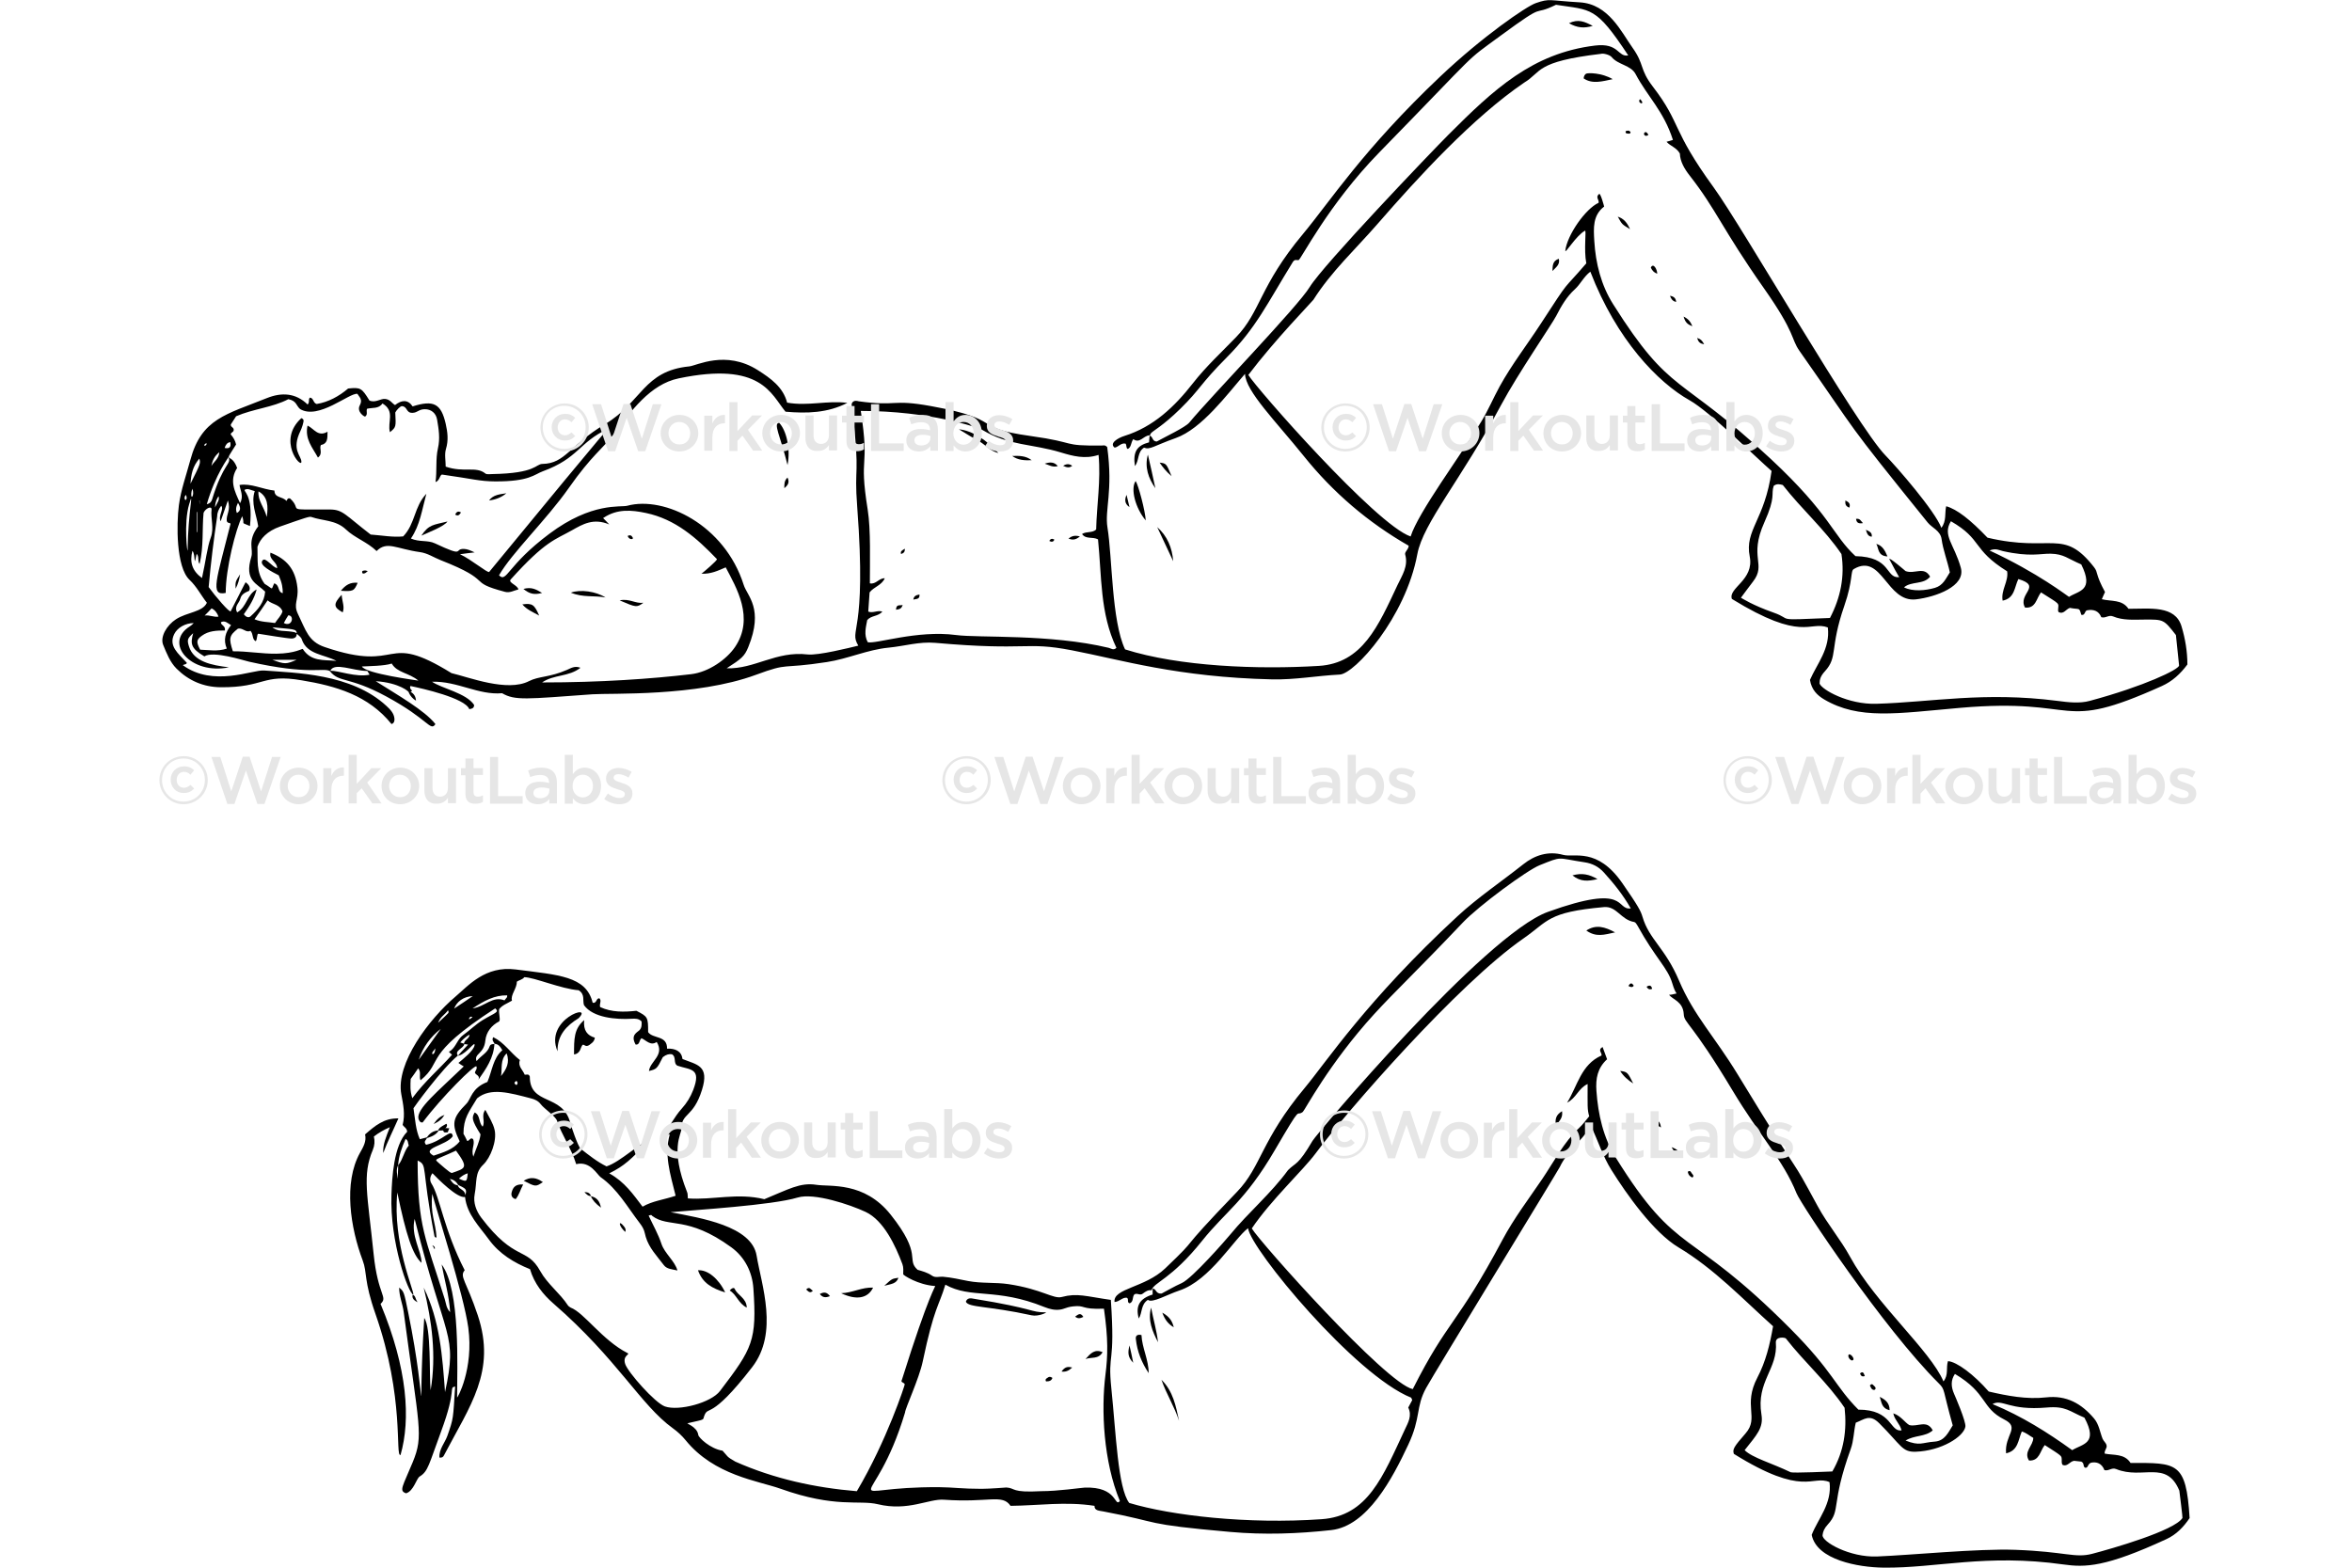 <?xml version="1.0" encoding="utf-8"?>
<!-- Generator: Adobe Illustrator 23.0.1, SVG Export Plug-In . SVG Version: 6.00 Build 0)  -->
<svg version="1.2" baseProfile="tiny" id="Layer_1" xmlns="http://www.w3.org/2000/svg" xmlns:xlink="http://www.w3.org/1999/xlink"
	 x="0px" y="0px" viewBox="0 0 900 600" xml:space="preserve">
<g>
	<path d="M815.26,559.91c-2.35-3.67-6.43-2.86-9.89-3.57c-0.2-1.33,1.02-2.04,0.71-3.16c-0.2-1.02-1.12-1.53-1.53-2.55
		c-1.02-2.55-1.34-5.49-3.26-7.75c-4.83-5.68-10.5-8.95-18.36-8.06c-7.44,0.84-14.89-0.61-21.93-2.24
		c-5.61-6.43-12.24-11.42-15.6-11.63c-0.82,2.45,0.31,5.3-1.73,7.75c-5-11.82-25.98-29.79-35.7-47.63
		c-3.67-6.73-8.68-12.54-12.34-19.28c-12.36-22.76-2.3-3.92-30.7-50.58c-8.8-14.46-16.72-22.46-22.44-35.9
		c-5.37-12.64-11.39-15.68-13.97-24.37c-0.68-2.28-1.52-3.98-7.75-12.95c-9.62-13.85-18.48-9.66-22.64-10.81
		c-5.73-1.58-10.93,0.18-15.2,3.57c-8.4,6.68-17.34,12.64-25.29,19.99c-34.6,32-50.22,55.85-58.34,65.58
		c-16.76,20.08-16.67,30.19-25.9,39.77c-25.3,26.25-12.71,15.19-27.54,29.37c-7.79,7.45-20.01,7.59-19.38,12.85
		c1.94-0.1,2.96-1.84,4.69-1.63c0.92,0.41-0.1,1.84,1.12,2.14c1.53-0.61,0.92-2.35,1.73-3.37c1.02-0.82,2.24,0.61,3.37-0.41
		c0.92-0.71,1.94-1.43,3.26-1.22c0.85-3.1,7.44-4.03,19.38-18.97c8.98-11.23,16.4-15.15,27.74-34.57
		c10.97-18.79,7.77-12.52,10.76-14.72c0.69-0.51,10.01-18.47,27.28-37.4c7.83-8.59,16.28-16.44,33.96-35.08
		c6.05-6.38,24.49-19.97,29.37-21.93c9.01-3.6,6.28-2.76,17.24-1.12c2.85,0.43,5.31,1.63,7.34,3.88c3.78,4.17,7.34,8.57,10.3,13.77
		c-6.02,0.71-0.57-9.9-31.72,1.33c-24.15,8.71-88.49,84.95-90.05,87.61c-5.64,9.59-6.33,8.17-9.38,11.22
		c-6.53,8.97-15.09,16.11-22.13,24.68c-1.53,1.86-14.54,16.78-18.56,18.56c-2.84,1.26-5.51,2.86-7.65,3.98
		c-2.35,0.31-2.04-1.94-3.47-1.84c0,0.26,0,2.02,0,2.24c-5,1.53-6.63,4.39-5.3,9.18c1.43-2.24,0.71-5.3,3.47-7.14
		c1.71,1.35,7.28-1.99,12.03-3.57c11.86-3.93,20.98-19.87,26.31-23.86c1.05,8.11,40.93,56.27,62.42,64.86
		c0.1,0.1,0.2,0.51,0.41,0.92c-0.51,0.92-1.12,2.04-1.53,2.86c1.53,3.16-0.08,5.82-1.22,8.26c-8.55,18.29-14.24,33.23-31.92,34.47
		c-28.26,1.99-57.44-1.36-73.63-6.22c-4.34-5.7-5.05-26.5-6.83-43.75c-1.5-14.52,1.56-8.27-0.2-33.96
		c-9.68-1.38-12.8-2.7-18.77-1.12c-3.27,0.87-7.47-2.94-20.3-4.9c-5.2-0.79-10.4-0.21-15.6-1.22c-3.16-0.62-6.32-1.35-9.59-1.63
		c-1.32-0.11-2.86,0.52-4.18-0.41c-1.74-1.22-3.77-1.73-5.51-2.24c-4.53-4.12,2.12-5.47-10.3-21.11
		c-10.16-12.79-23.18-10.59-28.45-11.42c-6.2-0.98-10.69,1.75-19.89,5.51c-10.4-2.55-19.89,0.41-29.27-0.31
		c-0.1-1.02,0-1.84-0.31-2.45c-6.65-16.86-2.14-21.88-2.14-24.27c0-6.09,4.51-4.1,7.85-14.79c2.94-9.38-1.9-9.61-7.44-11.83
		c-0.41-3.06-2.75-4.08-5.92-3.98c0.1-5.2-5.41-3.67-7.24-6.32c0-5.71-0.1-5.92-4.49-8.16c-4.79,0.51-9.48,0.61-13.87-1.43
		c-0.41-1.22,0.71-2.45-0.31-3.37c-1.33,0-0.92,2.04-2.55,1.73c-2.48-10.26-13.09-10.63-29.47-12.75
		c-11.64-1.51-18.13,6.23-23.05,10.4c-9.93,8.43-22.95,25.47-20.7,37.43c0.71,3.77,1.53,7.65,0.51,11.63
		c0.41,0.82,1.63,1.22,1.73,2.65c-5.2,5.2-5.79,17.71-6.02,24.07c-0.64,18.01,6.41,37.72,8.38,38.32c0.3-1.68-8.02-19.75-6.14-39.13
		c3.37,16.32,5.92,23.97,9.28,26.92c0-4.52-4.21-10.41-2.65-16.83c11.86,47.44,16.57,43.54,11.63,66.29
		c-1.02-13.67-1.94-27.33-8.16-39.98c3.16,12.95,4.9,26.01,2.65,39.26c-0.57-5.93,0.25-23.99-2.45-27.64
		c-2.71,44.25,1.58,35.67-6.12-2.04c-1.64-8.05-1.63-8.06-3.47-9.59c0,3.37,1.33,6.22,1.73,9.28c5.91,44.62,7.71,47.18,3.47,57.52
		c-3.85,9.37-5.4,10.98-2.55,11.93c2.93-0.88,3.94-5.66,5.2-6.43c3.27-1.97,3.53-4.66,8.16-17.13c6.27-16.9,2.77-16.62,5.41-17.34
		c-0.81,12.58-0.58,12.07-2.96,18.87c-0.96,2.74-3.26,5.1-3.06,8.36c1.02,0.1,1.42-0.21,1.73-0.82
		c9.97-19.06,20.1-32.19,12.95-53.64c-4.42-13.25-7.09-14.79-5-17.24c-8.01-15.54-9.5-28.16-12.75-33.25
		c-0.59-0.93-0.71-2.45,0.41-3.88c2.07,2.15,9.49,9.68,12.46,9.09c0.75,6.67,5.48,11.26,9.16,16.31c3.95,5.43,9.59,8.87,15.71,11.32
		c1.63,5.51,4.99,9.69,8.97,13.16c24.53,21.32,33.36,38.86,45.69,47.73c1.84,1.32,3.48,2.85,4.9,4.59
		c10.95,13.49,27.73,15.5,36.31,18.56c21.02,7.51,30.09,4.19,37.22,5.92c11.54,2.8,19.52-2.15,25.29-1.73
		c17.21,1.24,22.31-2.33,25.5,2.35c10.61-0.1,21.11-1.73,32.13,0c-0.1,1.84,1.73,1.83,3.37,2.14c23.23,4.38,13.99,4.78,48.65,7.85
		c12.85,1.14,25.7,0.71,38.55-0.71c13.89-1.54,23.47-19.85,29.47-32.64c4.96-10.55,2.8-14.34,6.83-21.72
		c3.08-5.63,50.51-83.18,51.2-84.65c2.87-6.11,8.36-9.89,11.93-15.71c2.75,6.02,4.57,11.74,7.75,16.83
		c5.84,9.35,16.19,23.99,25.7,29.68c13.73,8.22,24.58,19.79,36.2,30.19c-1.22,7.04-2.8,13.54-6.02,19.68
		c-5.6,10.71,0.78,15.28-4.49,21.32c-4.48,5.13-5.08,6.08-4.49,7.85c26.94,16.77,29.86,7.92,36.61,10.81
		c1.02,8.26-4.39,13.97-6.83,20.19c1.93,9.64,17.94,12.43,27.43,12.54c20.33,0.25,39.19-5.39,68.84-1.22
		c8.46,1.19,16.18,1.07,39.47-9.69c3.77-1.74,6.53-4.59,8.87-8.06C836.55,559.4,833.01,559.91,815.26,559.91z M180.91,381.23
		c-2.26,1.57-4.56,3.09-7.14,4.79C174.77,383.41,177.23,381.43,180.91,381.23z M194.08,380.95c-0.04,1.06,0,0.47-1.03,1.92
		c-4.61-1.81-7.42,2.41-12.23,3.08C185.31,382.99,189.28,380.85,194.08,380.95z M180.81,389.29c-0.51,0.2-0.71,0.92-1.43,0.71
		C179.69,389.49,179.89,388.78,180.81,389.29z M171.43,386.64c0.31,1.25,1.04,0.28-3.77,4.79
		C168.47,389.09,170.3,388.37,171.43,386.64z M168.67,393.78c-2.86,3.98-5.71,7.95-8.46,11.83
		C161.84,400.81,164.7,396.84,168.67,393.78z M166.53,401.22c0.14,2.14-1.36,2.82-1.14,1.74
		C165.49,402.45,166.15,402.06,166.53,401.22z M152.47,445.84c-0.22,0.28,0.02-0.41-0.32,5.36c-0.08-1.66-0.73-3.39,0.19-5.2
		c0.21-3.51,1.44-6.86,2.86-10.1c1.12,0.61,0.82,1.53,1.22,2.55C154.67,440.37,154.25,443.59,152.47,445.84z M157.15,412.95
		c0.92-1.22,1.84-2.55,2.86-4.08c1.33,1.53,0.2,3.16,0.92,4.59c9.02-7.47,0.46-9.28,28.56-27.53c1.79,1.51-0.14,1.66-4.79,4.49
		c-2.66,1.62-4.89,3.88-7.44,5.71c-1.89,1.35-2.52,3.59-3.98,5.21c-1.66,1.85-2.11,0.55-0.31,2.35c-4.79,5.41-10.4,10.1-15.2,16.62
		C156.84,417.44,157.05,415.3,157.15,412.95z M179.68,396.08c-0.15,1.59-2.11,1.93-2.11,3.38c-0.39-0.1-0.79-0.29-1.45-0.48
		C177.8,396.96,179.68,395.85,179.68,396.08z M166.23,473.02c0.1,0.4,0.23,0.61,0.82,0.61c-0.34-5.84-2.49-9.01-1.63-16.73
		c1.1,4.66,12.07,38.67,13.77,51.2c2.15,15.84-4.28,27.36-4.28,26.72c0-11.13,1.36-41.2-5.92-50.89c1.12,6.02,2.86,11.83,3.26,18.26
		c-1.5-1.5-1.55-3.33-2.04-4.9c-7.33-23.54-10.4-27.43-10.4-53.13C163.79,446.15,161.02,445.94,166.23,473.02z M165.91,442.31
		c-5.24-2.88,4.87-3.84,7.35-7.43c-0.47-3.43-3.68,1.79-10.21,3.26c-1.18-1.27,0.07-1.8,0.29-2.57c0,0,3.4-0.75,4.44-2.81
		c0-0.1,1.71-0.11,1.82-0.11c0.19,1.09,0.97,0.72,1.67,0.71c0.2,0,0.05-0.26,0.67-1.53c-1.28,0-1.13-0.34-1.69,0.21
		c0.66-0.66,1.09-1.29,0.58-1.94c-0.21,0.12-3.07,1.47-3.07,2.44c-0.11,0.33-2.37-0.16-4.36,2.67c-0.08,0.16,0.15,0.01-2.75,0.8
		c-1.61-3.62-1.77-7.56-2.43-11.86c-0.02-0.1,10.88-15.18,17.01-20.16c-1.49-1.91,2.19-2.73,2.43-4.38c0.1,0.03,1.01,0.08,1.45,0.19
		c-4.6,4.94-3.99,4.35-3.36,4.14c2.84-0.78,6.09-5.74,5.85-3.93c-0.27,2.09-4.52,5.4-6.18,6.81c0.82,0.61,1.33,0.92,2.04,1.33
		c-9.96,9.63-18.14,16.24-17.34,19.99c0.26,0.88,0.74,1.64,1.63,1.43c7.17-9.6,20.13-22.46,20.56-21.4
		c0.42,1.03-0.57,1.68-0.57,2.43c0.41,0.92,2.04,1.02,1.33,2.65c2.99-4.27,5.81-8.32,6.12-13.67c-0.87,0-1.55,0.09-1.84,0.92
		c-0.82,2.44-2.95,3.27-5,5.61c-1.09-2.93,2.86-2.62,3.37-7.85c0.32-3.28,2.41-5.89,5.3-7.34c0.6-0.89-0.3-3.06,0-4.69
		c1.13-1.53,3.06-2.15,4.9-3.26c-0.7-2.1,1.93-4.69,1.84-7.24c0.62-0.52,2.27-0.8,2.86-1.73c3.67,0,14.15,4.5,20.81,5
		c2.55,1.63,1.43,3.88,2.04,5.71c3.48,4.84,12.32,5.55,18.26,5.2c1.43-0.08,2.65-0.1,3.77,1.02c0.09,1.31,0.09,2.46-0.86,3.41
		c-0.79,0.79-3.5,1.8-1.39,5.47c1.65,0.09,1.24-1.66,2.23-2.45c1.84,0.82,3.47,3.06,5.81,1.43c3.16,5.1-2.55,7.34-2.96,11.12
		c2.91-0.77,3.02-0.71,5.3-5.3c1.31-1.05,2.44-1.28,3.47-1.12c1.84,1.02,0.41,3.47,2.14,4.39c5,1.67,9.25,0.86,6.02,9.28
		c-1.02,2.65-2.45,5-4.39,7.14c-2.96,3.26-4.79,7.44-7.95,11.01c1.63,0.41,2.14-1.22,3.37-1.12c-2.18,7.57,0.07,14.79,2.24,23.46
		c-4.49,1.53-8.77,1.94-12.65,4.18c-3.57-4.69-6.83-9.48-12.75-12.75c6.04-3.02,7.94-5.1,14.99-12.15c-2.98,0-10.48,7.66-16.02,9.48
		c-3.57-1.73-6.73-4.28-9.89-6.73c-1.11-0.99-3.71-8.84-3.98-9.89c-2.91-11.38-15.5-6.53-15.5-17.75c-0.41-1.12-1.02-0.71-1.94-0.71
		c-0.71-1.84-2.75-3.26-1.84-5.61c-3.74-2.91-5.89-6.62-10.2-8.77c-0.76,1.18,0.32,1.98,0.51,2.55c1.43,0.1,2.14,1.02,2.96,2.45
		c-3.57,3.06-3.88,7.85-5.71,12.14c-6.19,2.4-6.15,6.44-8.06,8.36c-5.33,5.38-5.81,7.65-2.55,14.38
		C173.35,440.07,169.48,441.09,165.91,442.31z M197.64,415.3c-1.02-0.56-1.02-1.07,0-1.63C198.21,414.33,198.18,414.75,197.64,415.3
		z M191.72,411.83c0.52-2.88-0.41-6.12,2.14-8.67C195.19,406.63,193.76,409.28,191.72,411.83z M174.49,440.38
		c4.89,6.7,3.69,6.71-1.6,8.56c-0.81,0-4.6-3.58-4.7-3.58C166.08,443.34,165.65,444.44,174.49,440.38z M178.09,457.48
		c-0.08-1.66-1.64-2.25-2.26-2.78c-0.71-0.61-0.39-0.99-0.86-1.1c-1.39-0.18-2.08-1.24-2.83-2.41c1.38,0.3,2.47,1,3.1,2.25
		c0.12,0.18,1.21,0.56,2.07,1.09C178.49,455.25,178.49,455.83,178.09,457.48z M175.61,451.09c1.02-0.92,2.04-1.63,3.37-2.04
		C178.66,452.42,178.56,452.42,175.61,451.09z M254.44,538.29c-3.83-1.35-14.19-13.12-15.21-16.25c-1.09-3.36,2.04-3.59,0.91-4.17
		c-9.68-4.94-16.59-15.45-21.79-17.42c-0.31-0.2-0.82-0.51-1.02-0.82c-3.11-4.76-7.84-8.16-10.61-13.16
		c-5.21-9.42-9.66-3.44-22.54-20.4c-1.92-2.53-3.17-5.77-2.55-8.97c0.94-4.89-0.01-8.22,3.26-11.32c2.84-2.7,5.31-9.15,4.38-13.31
		c-0.59-2.64-2.19-5.03-3.56-7.7c-1.73,2.24,0.1,4.39-1.02,6.43c-1.63-1.52-0.81-4.39-3.06-5.42c-1.04,1.94-1.36,2.6,2.24,8.36
		c-0.31,2.75-1.63,5.2-2.75,8.57c-0.99-2.97,0.8-4.71-0.1-6.73c-1.02-0.92-1.33,0.71-2.24,0.71c-0.51-1.12-1.12-2.24-1.43-2.75
		c0-6.04,2.08-8.31,5.2-13.56c5.16-4.3,12.54-2.09,20.6,0c1.44,0.37,2.76,0.91,3.77,2.24c1.37,1.8,5.62,4.54,6.22,6.32
		c1.9,5.66,5.51,10.61,7.34,16.62c5.4-1.31,8.01,4.03,9.38,5c6.44,4.53,10.25,11.48,14.99,17.64c1.83,2.38,1.78,3.58,2.25,5.19
		c1.25,4.24,4.28,7.33,6.92,10.82c1.15,1.51,2.96,1.53,5.2,2.04c-0.99-3.63-4.91-6.53-6.12-10.2c-1.21-3.68-3.16-7.04-4.9-10.81
		c0.71-0.2,1.12-0.41,1.33,0.1c6.34,4.8,13.41-0.25,30.29,12.03c5.24,3.81,8.04,9.56,8.46,15.71c1.37,20-0.28,22.89-12.75,39.26
		C272.12,536.89,259.74,540.15,254.44,538.29z M281.37,559.4c-3.54-2-2.82-1.98-4.89-4.18c-4.72-0.73-9.15-5-9.28-6.02
		c-0.42-3.3-5.15-4.51-3.97-4.51c6.76-1.54,5.68-1.17,6.19-2.62c1.64-4.62,2.05,2.31,18.37-18.78c10.27-13.26,3.58-31.5,1.73-42.73
		c-1.87-11.38-21.46-14.4-32.94-16.62c9.53-0.88,38.85-2.64,48.65-5.61c6.28-1.9,20.05,2.71,26.01,5.51
		c6.94,3.26,11.44,12.96,14.07,19.99c0.47,1.27,0.32,2.59,0.31,3.88c0,0.32,5.61,4.05,12.2,4.49c0.35,0-2.21,2.42-12.71,35.9
		c-0.59,1.1,0.67,0.83,1.1,1.7c0.1,0.1-6.8,21.45-18.34,40.93C311.96,569.4,296.26,566.03,281.37,559.4z M414.99,569.36
		c-1.41,0.06-10.04,1.36-16.65,1.36c-11.57,0.64-9.63-1.17-13.22-1.41c-0.03,0-6.52,0.51-9.52,0.51
		c-7.28,0.01-11.07-0.59-16.05-0.63c-40.34-0.31-25.27,11.6-13.22-28.63c0-1.4,5.37-12.91,6.74-19.41
		c4.43-21.04,6.15-21.04,8.67-29.47c9.8,5.52,19.49,1.09,37.91,8.56c0.17,0,2.34,1.09,4.81,1.07c2.63-0.02,3.08-0.96,6.06-1.31
		c5.01-0.58,2.83,1.23,11.91,0.87c1.65,11.52,1.51,17.9,0.58,25.24c-1.71,13.54-0.77,33.22,5.52,48.39
		C426.35,577.04,427.8,568.85,414.99,569.36z M783.23,538.7c7.29-0.63,8.62,1.48,14.38,3.88c5.36,10-0.67,9.99-4.68,12.44
		c-9.48-6.83-19.17-12.95-30.49-17.64C766.29,535.25,768.55,539.96,783.23,538.7z M618.33,443.14c-4.82-7.74-6.8-16.52-7.45-25.6
		c-0.34-4.79,0.41-8.77,4.08-12.14c-0.38-1.11-1.59-4.39-1.73-4.69c-2.04,1.22-0.1,2.24-0.41,3.26
		c-7.85,3.47-9.18,11.63-13.16,18.05c3.52-1.76,4.32-5.53,7.85-7.14c0,8.18-0.17,9.8,0.61,12.34c-1.33,1.63-2.45,3.15-3.88,4.49
		c-5.94,5.58-9.58,12.85-14.07,19.48c-5.19,7.65-10.84,15.08-15.2,23.25c-17.67,33.18-20.72,30.21-34.37,57.21
		c-10.24-2.12-58.48-56.24-61.6-61.49c7.27-10.8,19.66-22.3,24.37-28.66c12.03-16.21,54.63-65.02,79.55-82.3
		c9.66-6.7,9.09-10.08,30.8-12.03c4.98-0.45,6.43,4.84,11.62,5.71c0.48,0.08,0.97,0.87,1.22,1.33
		c6.99,12.69,11.59,16.14,13.36,22.17c1.35,4.6,2.2,3.68,1.16,3.95c-0.87,0.22-1.53,0.4-2.39,0.4c1.28,1.85,5.34,2.49,5.61,7.44
		c0.19,3.56,2.77,2.67,18.77,29.37c10.15,16.94,19.35,26.58,24.38,39.16c1.74,4.36,33.21,51.61,54.37,72.69
		c2.61,2.6,1.39,1.93,5.4,16.14c-1.73,2.75-3.06,5.96-6.93,6.22c-4.84,0.33-5.61,1.79-11.12-0.41c3.47-2.14,7.45-1.33,10.4-3.88
		c-2.22-4.27-5.72-1.23-8.97-2.04c-1.73-1.02-3.26-3.57-6.12-4.49c0.41,2.45,2.55,3.98,3.16,6.53c-4.64,0.64-3.43-7.95-16.52-7.95
		c-8.89-8.89-9.6-14.47-26.07-31.02C645.78,469.01,642.3,481.64,618.33,443.14z M685.23,563.48c-7.39-3.56-14.71-5.54-17.64-8.46
		c4.66-5.9,7.28-8.5,6.43-13.67c-2.09-12.68,6.4-17.37,5.51-27.64c0-2.35,3.6-1.8,3.84-1.44c7.13,9.14,15.96,16.87,22.47,26.53
		c0.92,8.46-0.2,16.62-4.69,24.37C700.78,563.19,686.14,563.84,685.23,563.48z M800.57,594.69c-6.64,1.73-10.21-0.84-29.47-1.53
		c-14.33-0.51-39.67,2.02-52.83,2.55c-10.43,0.42-21.16-5.62-20.86-8.18c0.16-1.39,0.66-2.6,2-4.06c5.14-5.61,1.04-7.48,8.77-28.86
		c1.2-3.31,1.11-6.66,1.94-10.1c3.27-1.23,5.29-3.48,8.97,0.2c8.54,8.54,8.71,11.09,13.97,10.91c9.85-0.34,18.36-5.78,19-9.58
		c0.33-1.94-4.11-12.09-4.31-12.55c-1.18-2.68-1.35-5.22,0.31-7.65c12.58,7.49,9.99,13,18.87,17.44c6.24,3.12,0.06,5.86,0.7,12.95
		c4.69-1.02,4.59-5.1,6.02-8.36c1.73,0.51,2.96,1.63,4.39,2.45c0,3.03-3.83,5.28-1.63,8.67c4.08,0.2,4.18-3.67,6.02-5.92
		c6.55,4.17,6.35,4.11,6.48,5.2c0.11,0.95-0.21,1.86,0.46,2.45c1.84,0.61,2.55-1.33,4.28-1.63c0.82,0.1,2.04,0.2,2.75,0.31
		c1.33,0.61,0.51,1.94,1.53,2.35c1.22,0.1,0.82-1.43,2.24-1.94c2.04-0.41,4.08,0.2,5.1,2.86c1.73,0.41,2.75-1.12,4.49-0.41
		c10.08,4.12,19.25-3.66,24.17,8.26c0.2,1.66,1.29,10.26,1.19,10.45C832.16,585.82,808.06,592.74,800.57,594.69z"/>
	<path d="M158.17,495.66l0.1-0.1C158.14,495.52,158.21,495.5,158.17,495.66z"/>
	<path d="M149.81,277.11c1.02-0.31,1.22-1.22,1.12-2.14c-0.22-2.04-1.63-3.47-3.06-4.79c-13.44-12.46-34.87-12.61-46.81-13.56
		c-4.46-0.36-19.43,6.48-31.11-2.04c0.61-0.41,1.43-0.2,1.53-0.92c-3.24-3.51-7.11-6.39-4.79-11.01c1.22-2.45,4.28-4.18,7.44-4.18
		c-0.51,0.51-0.92,0.91-1.43,1.22c-10.3,6.38,0.39,18.73,14.89,15.71c-6.6-0.79-13.49-2.11-15.3-8.06c-0.74-2.44-0.61-2.96,1.63-5
		c-1.12,4.08-0.92,5.81,4.28,8.87c3.43-2.21,14.75,1.5,17.13,2.04c23.05,5.2,28.12,2.18,30.87,3.56c3.59,4.63,7.17,1.94,21.55,9.71
		c16.35,8.83,16.88,13.59,18.87,10.61c-4.1-5.23-14.31-11.01-22.84-16.42c9.1,0.57,13.13,4.22,12.65,4.39
		c0.61,1.33,1.53,2.35,2.75,3.06c-0.1-1.56-0.76-2.66-2.08-3.38c1.49-0.53-0.72-0.79-0.06-2.23c4.44,0.92,20.94,4.6,22.54,8.87
		c1.12-0.2,1.84-0.41,1.84-1.63c-2.96-4.52-12.41-6.32-16.11-8.87c9.69-0.31,17.75,5.2,26.82,4.39c4.97,2.88,9.18,2.24,34.57,0.41
		c6.96-0.5,39.75,0.97,62.52-7.44c13.19-4.87,8.8-2.06,27.23-4.9c8.05-1.24,15.51-4.74,23.56-5.51c6.02-0.57,11.73-2.38,17.85-1.84
		c35.99,3.18,34.12-0.65,52.32,2.86c18.82,3.62,40.35,10.29,76.59,11.12c8.77,0.2,17.24-1.41,25.9-1.84
		c5.65-0.28,25.16-21.74,29.68-46.1c2.21-11.89,16.69-28.39,32.13-57.21c6.28-11.73,19.34-30.72,21.01-33.96
		c1.94-3.77,3.98-7.34,7.14-10.2c2.14-1.94,3.37-4.79,5.92-6.73c10.07,26.12,25.89,42.45,38.04,49.26
		c7.64,4.29,25.49,21.98,31.31,27.03c-2.62,18.85-10.38,22.53-8.36,32.74c1.78,9.01-8.32,11.99-6.83,16.22
		c27.08,16.67,29.61,8.3,36.71,10.91c1.02,8.06-4.18,13.97-6.83,20.09c0.61,3.77,2.77,5.89,5.41,7.45
		c13.34,7.87,27.66,5.39,51.81,3.26c47.37-4.16,36.95,9.87,77.41-8.36c4.08-1.84,7.14-4.69,9.79-8.26c0-5-0.83-9.89-2.24-14.58
		c-2.43-8.11-11.96-6.73-20.3-6.73c-2.45-3.67-6.63-2.75-10.2-3.67c0.41-1.02,0.82-1.84,1.22-2.75c-3.8-6.97-2.53-7.36-4.18-9.48
		c-11.86-15.23-16.09-5.49-40.79-11.32c-6.63-6.94-11.73-10.91-15.81-12.03c-0.61,2.55,0.2,5.61-1.84,8.26
		c-2.5-6.51-16.92-23.14-21.42-27.74c-10.86-11.11-54.95-87.76-65.68-102.5c-16.32-22.42-12.36-24.37-23.25-38.55
		c-5.3-6.9-3.14-8.39-7.85-14.99c-4.25-5.95-9.16-16.71-20.19-17.34c-11.96-0.68-11.29-1.61-16.83,0.31
		c-3.61,1.25-20.34,12.74-36.51,28.05c-29.52,27.95-42.23,47.93-52.62,60.38c-16.6,19.88-16.11,29.65-25.5,39.37
		c-5.61,5.81-11.51,11.23-16.52,17.64c-7.02,8.99-15.1,16.71-26.21,20.19c-2.59,0.81-5.94,2.86-3.77,4.49
		c1.43-0.2,2.45-1.94,4.18-1.53c0.51,0.71,0.1,1.63,0.82,2.04c1.43-0.61,1.12-2.35,2.14-3.77c2.42,1.84,3.84-1.26,6.06-1.43
		c0.65-0.05,0.18-0.13,0.68-0.8c0.69-0.91,4.46-2.72,11.19-9.32c7.98-7.84,7.37-9.19,17.87-19.76
		c11.2-11.28,15.37-20.44,25.31-36.58c0.75-1,1.31-0.56,2.1-0.6c0.84,0,11.26-21.11,30.92-41.24
		c39.83-40.79,31.83-33.96,46.41-44.67c18.54-13.62,11.32-7.02,21.21-11.83c13.57,2.12,15.14,0.42,27.64,19.38
		c-4.11,0.71-3.43-4.91-12.75-3.77c-23.93,2.93-38.71,16.76-56.06,34.13c-6.8,6.82-48,49.92-53.06,58.26
		c-4.59,7.56-37.49,41.55-46.1,51.91c-1.48,1.78-9.25,5.47-12.44,7.24c-1.84,0-1.43-2.04-2.75-2.24c-0.03,0.22-0.12,1.93-0.2,2.55
		c-4.69,1.22-6.22,3.67-5.41,9.08c1.73-2.14,0.82-5.3,3.47-7.04c2.33,0.93,3.72-0.68,12.14-3.67c9.99-3.55,19.64-16.67,26.52-24.58
		c0.19,6.65,11.93,18.32,22.44,31.41c11.26,14.04,24.68,25.5,40.18,34.37c0,1.43-1.62,2.34-1.33,3.37
		c1.28,4.47-1.23,8.05-2.96,11.73c-7.36,15.66-13.42,29.88-30.09,30.9c-23.17,1.42-53.38,0.27-74.14-6.32
		c-5.2-10.98-4.87-35.29-6.73-46.61c-1.13-6.88,2.21-13.89-0.1-30.8c-0.82-0.92-1.43-0.62-2.04-0.61
		c-16.01,0.16-8.77-1.08-27.43-3.67c-23.18-3.22-9.2-6.2-37.94-11.42c-15.34-2.79-12.64,0.22-27.64-1.84
		c-0.82-0.2-1.73-0.41-2.45,0.41c-0.61,0.82-0.09,1.73,0,2.55c3.05,27.46,0.55,20.58,1.84,37.53c3.76,49.58-3.39,46.53,0.41,53.03
		c-3.18,0.77-15.39,3.83-19.38,3.37c-12.1-1.41-20.28,5.65-31,5.3c5.71-3.67,6.84-4.59,8.26-8.06c6.05-14.81-0.36-19.53-1.73-23.86
		c-7.28-22.99-30.35-34.15-44.57-30.29c-2.52,0.68-13.46-1.5-29.78,10.71c-16.33,12.22-16.27,18.92-19.28,15.91
		c4.89-8.56,18.19-21.28,26.72-33.45c8.63-12.31,13.19-15.3,16.62-19.89c7.22-9.62,14.47-19.75,25.39-22.03
		c31.7-6.61,35.36,6.1,40.9,12.75c8.16,0.71,16.11,0.51,23.66-3.37c-7.55-1.02-15.09,1.33-23.05-0.1
		c-1.53-5.92-6.23-9.27-11.22-12.44c-12.28-7.79-23.41-1.7-26.21-1.43c-17.54,1.72-18.14,13.67-32.13,22.03
		c-13.87,8.29-15.23,15.12-24.07,15.3c-2.68,0.05-2.34,3.59-19.17,3.88c-0.92,0.02-2.15,0.21-2.65-0.2
		c-3.59-2.94-8.27-0.24-15.2-2.65c0-2.35-0.51-4.69,0.1-6.73c1.02-3.37,0.64-6.43-0.1-9.69c-1.76-7.67-4.59-9.18-12.65-6.63
		c-1.84-2.75-4.28-2.45-6.73-0.51c-1.22-0.71-1.84-2.13-3.77-2.35c-1.73-0.19-3.77,1.63-6.02,0.61c-2.96-4.79-3.37-5.1-8.16-4.59
		c-3.47,2.96-7.55,5.2-12.03,5.92c-1.43-0.41-1.12-2.24-2.55-2.45c-0.82,0.61,0,1.73-0.92,2.65c-4.59-4.49-10-4.7-15.6-2.45
		c-15.54,6.25-25.03,7.83-29.27,23.66c-1.56,5.81-3.59,11.32-4.39,17.34c-0.95,7.22-1.09,23.71,4.08,28.56
		c2.74,2.57,4.39,5.92,6.63,8.77c-1.62,3.57-7.56,3.56-11.83,6.32c-3.54,2.29-6.14,6.74-4.9,9.79c1.3,3.17,2.65,6.63,5.1,9.08
		c4.59,4.59,10.3,7.09,16.93,7.14c16.85,0.13,15.85-5.26,31-2.65C128.49,262.53,140.93,266.09,149.81,277.11z M678.71,234.48
		c-8.13-2.86-11.95-5.41-12.54-5.71c1.62-2.14,3.06-4.17,4.58-6.12c5.34-6.85-1.72-9.15,4.39-22.74c4.5-10.02,2.45-10.59,3.58-13.97
		c1.22-0.92,2.35-0.61,3.47-0.31c7.14,9.18,16.01,16.93,22.44,26.41c1.33,8.59-0.34,16.71-4.39,24.48
		C678.14,237.46,686.44,237.2,678.71,234.48z M766.41,210.92c10.35,2.33,14.41,0.91,18.31,1c5.02,0.12,6.36,1.82,11.68,4.1
		c5.01,10.09-0.89,10-4.69,12.42c-0.6-0.3-11.83-9.15-30.39-17.75C763.66,209.69,764.99,210.6,766.41,210.92z M746.52,199.49
		c12.26,7.09,7.86,10.63,21.52,19.17c0.61,3.86-2.45,7.18-1.73,11.22c4.69-0.92,4.49-5.2,6.02-8.26c9.35,2.75-0.4,5.63,2.55,10.91
		c4.18,0.41,4.28-3.47,6.12-5.81c7.75,4.93,6.65,3.85,6.53,6.73c-0.01,0.29,0.03,0.56,0.21,0.83c1.94,0.92,2.65-1.02,4.28-1.63
		c3.94,0.79,3.49-0.39,4.39,2.65c1.53,0.41,1.22-1.55,2.24-1.73c2.54-0.46,4.49,0.31,5.41,2.65c1.63,0.51,2.85-1,4.49-0.31
		c3.75,1.58,7.85,1.25,11.93,1.22c7.45-0.05,7.44-0.1,12.14,5.92c0.41,3.84,0.81,7.79,1.21,11.64c0,1.51-13.21,7.9-34.16,13.55
		c-3.99,1.08-8.26,0.54-12.44,0c-28.05-3.6-48.03,0.5-69.25,1.12c-10.79,0.32-20.86-5.38-21.72-7.75c0-1.49,0.36-2.86,2.04-4.69
		c5.1-5.57,1.73-8.63,7.44-25.09c3.43-9.89,2.23-13.36,3.67-14.07c10.74-6.24,12.49,12.96,23.76,11.63
		c7.42-0.88,19.15-4.98,17.13-12.14C747.76,208.18,743.19,204.96,746.52,199.49z M477.68,143.5c10.15-13.43,24.26-27.87,24.89-28.76
		c6.83-10.81,16.23-19.46,24.58-29.07c15.55-17.89,36.44-40.68,56.09-54.05c6.82-4.09,4.04-8.02,29.37-11.01
		c0.9-0.3,3.39,0.38,4.08,1.22c2.48,3.03,7.35,3.06,9.18,6.53c4.55,8.63,10.72,14.06,14.28,25.19c-0.71,0.2-1.53,0.51-2.45,0.71
		c1.53,1.73,3.77,2.14,5.1,4.49c0.1,3.06,1.76,5.89,3.77,8.46c10.27,13.14,12.32,20.22,28.35,43.04
		c12.42,17.68,10.23,19.17,13.67,24.07c23.8,33.89,16.08,24.84,49.06,65.68c1.63,2.01,4.86,3.1,5.3,6.32
		c0.59,4.29,2.24,8.36,3.16,12.75c-1.53,2.35-2.55,5-5.71,5.92c-3.57,1.04-8.52,1.5-11.83-0.2c2.86-2.45,7.44-0.92,9.99-4.08
		c-2.33-4.18-5.86-0.83-9.39-2.14c-0.1-0.07-6.59-5.72-6.19-4.52c3.75,7.23,3.94,6.86,3.64,6.86c-5.26,0.32-2.78-7.78-16.62-8.06
		c-8.82-8.14-9.44-15.78-32.43-37.22c-35.24-32.86-38-23.86-60.27-59.15c-4.62-7.32-6.72-15.6-7.24-24.27
		c-0.3-5-0.61-9.79,3.77-13.16c-0.16-0.62-1.39-5.18-1.91-4.83c-1.6,1.3,0.16,2.3-0.23,3.41c-4.97,2.23-12.04,12.32-12.73,18.35
		c0,1.21,4.15-5.83,7.53-7.68c0.63-0.42-0.51,7.25,0.51,12.48c-9.82,11.46-5.51,4.8-17.44,23.15c-5.18,7.97-11.06,15.53-15.71,23.97
		c-2.42,4.4-4.37,9.09-7.04,13.46c-7.83,12.86-24.2,34.86-27.03,43.96C526.62,200.92,480.55,148.37,477.68,143.5z M376.01,164.61
		c10.13,6.03,18.9,5.2,29.98,8.57c4.48,1.36,9.18,2.65,14.38,0.92c0.92,9.79-0.71,19.17-0.92,28.56c-1.53,1.43-3.67,0.61-5.41,1.73
		c1.53,2.14,3.98,0.92,6.12,2.04c1.43,13.97,0.71,28.35,7.04,41.51c-1.12,1.12-2.04,0.22-2.96,0c-22.5-5.38-49.68-3.73-58.44-4.9
		c-14.82-1.97-30.87,3.58-33.76,2.75c-1.53-2.86-0.71-5.71-0.2-8.46c1.53-1.84,4.18-1.33,5.81-3.26c-1.94-0.61-3.57,0.71-5.41,0
		c0.2-2.45,0.31-5,0.51-7.34c1.63-2.14,4.59-2.65,5.81-5.41c-2.24-0.1-3.37,2.45-5.71,1.94c0-8.01,0.39-20.62-0.82-28.15
		c-3.55-22.17,0.91-14.66-2.65-37.84C355.7,157.27,374.29,163.59,376.01,164.61z M104.22,252.53c3.37,0,6.32,0,9.28,0
		C109.42,254.26,109.01,254.26,104.22,252.53z M115.86,248.38c-0.23-0.23-2.79,1.7-10.03,1.81c-5.58,0.08-11.17-0.98-16.72-0.92
		c-1.63-5-1.43-6.02,1.94-8.67c1.6-0.32,2.62,1.05,3.96,1.04c0.62,0,0.85-0.31,0.85-0.19c1.18,1.33,0.5,3.03,1.92,3.95
		c0.76-0.38,0.4-2.85,1.11-2.85c1.69,0.28,11.23,1.83,12.62,1.83c2.61,0,1.75-2.15,2.22-1.69c0.66,0.64,1.59,1.25,1.78,2.1
		c2.01,5.74,8.48,5.64,13.24,8.15c0.1,0-0.36-0.03-0.46-0.04C123.8,252.5,119,253.25,115.86,248.38z M83.11,197.56
		c0-1.43,0.61-2.75,1.53-3.98c1.22,1.22-1.28,3.88-0.2,5.92c0.18-0.53,1.68-4.85,2.75-7.95c1.26,3.77-0.74,5.31-0.41,7.95
		c0.79,1.18,1,0.17,1.43,1.02c-5.28,21.13-8.04,27.71-1.84,26.41c0-9.32,3.8-24.33,6.32-29.37c1.23,3.7-1.02,2,2.96,3.77
		c0-0.05,0.01-0.09,0.01-0.14c1.29-12.28-2.94-13.27-1.93-13.78c1.17-0.59,2.17,0.17,3.75,0.56c-1.53,4.59,0.61,8.87,1.33,13.46
		c-4.37,5.72-1.74,8.77-2.65,11.74c-2.79,9.09,2.16,10.11,5.3,13.26c-0.31,4.01-2.68,6.85-5.61,9.48c-0.7,0.63-1.73,0.31-2.55-0.82
		c2.04-2.86,3.98-5.92,4.9-9.48c-3.67,1.84-3.77,6.73-7.45,8.77c-1.33-2.35,0.92-3.67,1.22-5.3c0.5-1.83,2.08-2.37,3.37-2.96
		c0.69-1.38-0.33-2.53-1.3-3.24c-0.1-0.1,0.18-0.56-5.77,11.06c-0.36,0.71-5.96-5.81-8.43-9.25
		C80.66,215.51,81.78,206.53,83.11,197.56z M82.29,194.19c0.1-2.35,0.71-3.26,1.33-4.28C84.13,191.43,83.13,192.31,82.29,194.19z
		 M91.06,192.46c1.22,1.94,1.02,3.06-0.41,3.88C90.14,195.11,90.25,194.09,91.06,192.46z M113.52,242.34c-0.48,0,0.51-0.5-4.61-0.83
		c-1.53-0.1-2.96-0.1-4.69-1.43C111.85,240.87,113.52,240.57,113.52,242.34z M108.6,238.45c0.5-0.99,1.14-2.04,1.72-2.95
		C112.77,235.51,111.81,240.16,108.6,238.45z M105.24,238.45c-2.55-0.41-5.1-0.31-7.85-1.43c1.84-2.55,3.37-4.79,5-7.24
		c1.84,1.63,4.59,1.43,5.71,4.18C107.69,235.6,106.26,236.82,105.24,238.45z M126.4,256.71c1.56-3.36,8.53,0.04,14.06,0.08
		c0.15,0-0.01-0.19,0.96,1.44C136.11,259.32,129.53,256.62,126.4,256.71z M138.48,255.08c2.61-0.14,8.59-0.18,11.42-1.12
		c2.04,3.57,6.53,3.47,10.2,6.53C159.76,260.4,139.88,257.84,138.48,255.08z M193.25,226.52c1.84,0.49,3.37-0.51,5.1-0.92
		c-0.2-1.62-4.03-2.6-2.94-3.81c13.37-14.88,17.12-15.24,23.44-18.83c4.13-2.34,8.26-4.79,14.28-2.24
		c-2.55-2.81-2.56-2.35-2.03-2.64c5.11-3.35,10.51-2.93,16.1-1.74c11.2,2.37,19.28,9.45,27.12,17.63c0.39,0.41-5.36,5.2-5.9,5.62
		c3.67,0.1,6.22-1.12,9.28-2.45c4.04,7.72,11.12,19.39,3.54,30.52c-3.2,4.7-10.05,9.58-16.8,10.37
		c-15.18,1.79-34.64,3.16-57.01,3.16c4.52-3.1,10.23-2.09,14.69-5.61c-2.17-0.87-3.65,0.14-5.2,0.82
		c-6.64,2.89-10.73,2.36-14.48,4.28c-8.34,4.28-22.98-1.49-29.68-3.06c-26.56-16.43-18.51,0.27-48.55-9.99
		c-6.24-2.13-7.14-6.38-10.2-12.65c-1.89-3.88,0.32-5.31-0.2-10.1c-0.8-7.23-4.29-10.96-10.3-13.36c-0.71,2.66,2.55,3.47,2.55,5.92
		c-1.91-0.35-4.47-4.35-5.55-3.01c-1.73,1.84,3.71,4.48,6.16,5.76c1.33,3.08,1.53,4.85,1.53,6.83c-2.11-0.5-1.03-3.03-3.26-3.77
		c-1.34,2.72-0.07,2.37-3.67,0.2c-3.37-4.49-2.55-9.18-2.75-14.18c1.06-3.12,3.7-6,8.67-7.75c9.74-3.42,11.23-3.92,11.93-3.67
		c4.41,1.56,9.4,1.1,13.26,4.79c3.38,3.24,8.16,4.79,11.73,8.26c3.98-3.98,7.49-0.85,16.62,0.41c2.86,0.39,5.21,2.02,7.85,3.06
		C189.74,222.69,178.09,222.52,193.25,226.52z M98.91,188.07c3.6,1.98,3.79,5.7,3.16,9.79C101.07,194.03,98.59,191.6,98.91,188.07z
		 M88.31,162.47c0.61-0.92,1.33-2.04,2.04-3.16c6.63-2.86,13.97-3.37,19.99-6.53c3.23,0.65,2.94,2.47,4.49,3.77
		c7.05,4.29,18.86-6.3,21.93-5.81c0.71,1.22,2.13,2.13,0.92,4.39c-1.34,2.5,1.83,4.46,2.04,4.3c1.14-0.82,0.33-1.9,0.71-2.98
		c2.04-0.51,4.49,0.1,5.92-2.04c4.98,2.99,1.78,7.14,2.86,11.01c2.35-1.96,2.34-1.95,2.04-7.55c0.44-0.88,1.97-2.54,2.6-2.42
		c2.14,0.18,1.46,2.67,4.03,2.56c1.95-0.09,2.32-1.37,4.66-1.39c2.4-0.02,4.29,1.45,4.72,4c0.62,3.67,1.2,7.13,0.31,11.01
		c-0.94,4.07-0.31,8.57-0.92,12.85c1.67-0.42,1.66-3.02,2.62-2.83c11.65,1.63,14.15,2.57,20.19,2.6
		c13.11,0.06,15.02-2.69,18.17-3.84c13.95-5.12,13.72-11.05,25.09-16.32c-1.14,1.37,5.88-7.75-45.53,54.8
		c-0.56,0.56-6.87-4.79-11.18-6.76c2.24-0.31,3.57-0.51,5.61-0.71c-1.51-0.72-2.8-1.29-4.04-1.33c-4.18-0.12,0.79,3.5-11.17-2.14
		c-2.76-1.3-5.92-0.41-9.18-1.84c3.48-5.07,4.24-10.99,5.92-17.13c-4.75,4.98-4.17,11.41-8.87,16.32c-4.08,0.4-8.02-0.39-12.44-0.71
		c-9.86-7.56-10.57-9.59-15.71-9.59c-18.12,0-9.99,0.56-15.09-4.18c-0.95-0.38-1.1,0.37-1.43,0.92c-1.43-1.84-4.59-1.02-4.59-3.98
		c-4.56-0.48-8.99-2.87-13.36-2.14c0.19,1.87,1.74,4.26,0.2,6.94c-2.14-4.69-4.18-8.67-1.12-13.46c-2.49-6.7-5.56-0.75-0.41-8.97
		c-0.31-1.43-0.92-2.55-2.04-3.88c-0.1-0.61,1.12-0.92,1.12-1.53C89.63,163.49,88.21,163.59,88.31,162.47z M88.1,169.2
		c0.44,1.96-0.35,2.64-2.14,2.24C86.37,170.22,86.88,169.41,88.1,169.2z M83.93,173.08c-0.2,2.55-2.14,3.67-3.06,5.3
		C81.31,176.22,82.05,174.56,83.93,173.08z M87.41,174.97c1.33,2.67-2,2.19-6.24,16.16c-0.27,0.9-0.85,1.6-2.04,1.84
		C82.55,181.27,87.41,175.17,87.41,174.97z M79.03,169.61c0.1,0.71-0.31,0.92-0.82,1.02C78.11,169.92,78.62,169.82,79.03,169.61z
		 M76.27,175.53c0.56,1.69,0.45,1.96-3.37,9.59C73.11,181.65,73.72,178.48,76.27,175.53z M76.38,192.76c0,0.1-0.1,0.48-0.1-1.22
		C76.41,191.54,76.38,191.35,76.38,192.76z M75.36,203.68c0-8.61-0.09-7.75,0.2-7.75C75.56,204.52,75.65,203.68,75.36,203.68z
		 M71.07,189.4c0.41,0.71,0.61,1.43-0.1,2.04C70.36,190.72,70.66,190.01,71.07,189.4z M71.8,210.37
		c-0.02,2.55-1.63-10.18,0.59-17.42C74.37,186.5,71.93,196.01,71.8,210.37z M73.2,188.86c0.04-0.55,0.16-1.14,0.42-1.81
		C74.54,189.43,73.02,191.59,73.2,188.86z M77.29,221.23c-3.82-2.79-4.75-6.09-3.67-10.39c1.33,1.33,0.39,7.31,1.63,1.12
		c1.12,1.22,0.2,2.65,1.12,3.88c1.63-6.63,0.92-13.36,1.53-19.58c0.71-1.66,3.06-2.76,3.06-1.33c-0.41,3.57,1.05,7.15-0.31,10.81
		C79.27,209.48,78.75,214.69,77.29,221.23z M80.96,232.84c1.33,0.62,2.22,1.87,2.65,3.16c-1.73,0.31-3.47-0.71-5.3-0.41
		C79.23,234.68,80.15,233.76,80.96,232.84z M77.19,243.35c2.64-1.95,5.71-2.04,8.87-2.04c0.31-1.94-1.53-1.84-1.53-3.16
		c1.53-0.81,2.52,0.3,3.88,1.12c-2.14,2.65-3.06,5.61-1.63,8.97c-3.58,1.19-7.01,0.51-10.2,0.41
		C75.05,245.69,75.14,244.86,77.19,243.35z"/>
	<path d="M145.62,499.03c2.97-2.74-1.01-3.04-2.65-19.07c-2.33-22.78-4.44-30.12-0.31-39.88c0.69-1.64,0.82-3.37,0.41-5.1
		c1.84-1.43,3.57-2.45,6.12-3.57c-1.43,3.67-2.75,6.63-2.55,9.89c1.63-4.39,3.77-8.57,5.81-13.26c-5.61-0.1-8.97,2.86-12.75,6.12
		c0.61,2.65-0.69,4.81-1.94,7.04c-6.44,11.52-3.64,28.8,1.02,41.2c1.82,4.83,0.34,7.5,4.9,20.5c11.3,32.26,7.39,54.89,9.59,53.95
		C157.15,543.29,156.03,524.01,145.62,499.03z"/>
	<path d="M438.43,199.19c-0.2-3.67-2.86-13.67-3.88-15.09C432.51,187.05,434.45,194.5,438.43,199.19z"/>
	<path d="M298.19,161.86c-2.47,0,0.45,5.07,3.16,16.11C302.58,171.86,300.95,164.82,298.19,161.86z"/>
	<path d="M436.79,510.96c-1.73-0.41-2.35,0.41-2.14,1.63c0.51,4.69,2.24,8.97,4.9,12.95C439.55,520.44,437,515.85,436.79,510.96z"/>
	<path d="M451.17,543.8c-1.22-5.61-2.24-11.32-6.73-15.71C446.28,533.5,449.44,538.39,451.17,543.8z"/>
	<path d="M448.93,214.79c-0.41-5.2-2.24-9.59-6.12-13.05C444.85,206.02,446.89,210.41,448.93,214.79z"/>
	<path d="M443.12,513.71c-0.51-4.49-1.84-8.87-2.65-13.26C439.14,505.35,440.97,509.53,443.12,513.71z"/>
	<path d="M442.1,186.85c-0.92-4.28-1.84-8.57-2.86-12.85C437.92,178.79,439.45,183.07,442.1,186.85z"/>
	<path d="M448.32,182.26c-2.04-4.9-2.04-4.9-4.59-5.2C444.95,178.79,446.07,180.32,448.32,182.26z"/>
	<path d="M444.75,502.39c1.12,3.06,2.55,4.49,4.39,5.61C448.62,505.86,447.71,504.02,444.75,502.39z"/>
	<path d="M300.13,186.85c1.02-0.92,2.24-1.94,1.22-4.08C300.03,183.99,300.13,185.42,300.13,186.85z"/>
	<path d="M431.08,189.4c-0.82,1.84-0.71,3.47,1.12,4.69C431.8,192.56,431.49,191.03,431.08,189.4z"/>
	<path d="M432.2,514.94c-0.71,2.86-0.61,4.49,1.43,6.63C433.12,519.12,432.82,517.49,432.2,514.94z"/>
	<path d="M159.8,498.41c-1.02-1.43-0.71-2.55-1.94-2.86C157.76,496.48,157.76,497.39,159.8,498.41z"/>
	<path d="M607.01,356.14c3.73,2.65,6.8,1.62,11.01,0.71C614.11,354.73,610.72,353.71,607.01,356.14z"/>
	<path d="M619.96,409.88c1.3,2.06,2.95,3.5,5,4.79C622.86,410.49,622.76,410.21,619.96,409.88z"/>
	<path d="M723.07,539.72c0-2.86-1.73-4.08-3.77-5.1C720,536.55,719.91,539.01,723.07,539.72z"/>
	<path d="M595.38,431c1.28-2.13,2.74-3.04,2.34-5.72C595.38,426.72,594.97,428.25,595.38,431z"/>
	<path d="M632.71,427.94c0.51,2.14,1.43,2.86,2.86,3.57C635.36,429.78,634.75,428.76,632.71,427.94z"/>
	<path d="M639.64,439.06c1.12,1.94,1.73,2.86,3.57,3.26C642.6,440.79,641.89,439.87,639.64,439.06z"/>
	<path d="M716.98,531.96c0.59,0.09,1.2-0.73,0.17-1.51c-0.8-1.01-1.13-0.71-1.63-0.2C715.88,530.96,716.09,531.82,716.98,531.96z"/>
	<path d="M645.86,448.44c0.09,1.06,0.74,1.84,1.72,2.24c0.72-0.51,0.32-1.02-0.09-1.43C647.09,448.75,646.88,447.73,645.86,448.44z"
		/>
	<path d="M630.06,377.66c0.55,0.88,1.07,1.19,2.14,0.82C631.89,377.05,631.18,376.95,630.06,377.66z"/>
	<path d="M708.7,520.68c1.76-0.19-1.19-3.58-1.44-1.82C707.26,519.79,708.2,520.73,708.7,520.68z"/>
	<path d="M623.12,377.36c0.92,0.51,1.53,0.61,2.04-0.1C624.55,376.24,623.94,375.93,623.12,377.36z"/>
	<path d="M713.58,526.66c-0.41-1.02-0.61-2.04-1.84-1.02C712.05,526.36,712.26,527.07,713.58,526.66z"/>
	<path d="M321.86,494.95c5.81,2.75,10.2,2.04,12.24-2.14C329.81,492.6,326.14,494.84,321.86,494.95z"/>
	<path d="M343.79,489.04c-2.3,0.43-2.15,0-5.41,3.06C341.04,491.39,342.98,491.39,343.79,489.04z"/>
	<path d="M313.7,495.25c1.02,1.33,2.14,1.53,3.88,0.82C316.35,494.44,315.23,494.44,313.7,495.25z"/>
	<path d="M308.49,493.53c0.57,0.38,1.3,1.76,2.55,0.51C310.29,493.59,309.72,492.19,308.49,493.53z"/>
	<path d="M267.09,486.18c1.73,4.9,5.41,6.93,10.4,8.46C275.04,489.44,270.76,485.87,267.09,486.18z"/>
	<path d="M195.8,456.29c-0.35,1.29,0.16,2.28,1.53,2.65c1.33-1.63,1.73-3.47,2.86-5.61C197.23,453.13,196.3,454.46,195.8,456.29z"/>
	<path d="M200.39,451.91c4.59,2.35,4.59,2.35,7.34,0.51C205.08,450.58,202.94,450.38,200.39,451.91z"/>
	<path d="M285.75,500.45c-0.1-3.67-3.53-4.66-4.59-7.14c-0.31-0.72-1.28-0.25-1.94,0.61C281.87,495.46,282.49,498.82,285.75,500.45z
		"/>
	<path d="M226.09,457.82c0.71,1.63,1.84,2.86,3.88,4.39C229.46,459.78,228.47,458.32,226.09,457.82z"/>
	<path d="M239.25,471.49c0.37-0.89-0.01-1.51-0.51-2.14C236.58,466.63,236.61,469.12,239.25,471.49z"/>
	<path d="M223.64,456.29c0.75,0.75,1.54,1.63,2.55,1.43C225.78,456.91,225.27,456.19,223.64,456.29z"/>
	<path d="M400.19,502.28c-6.19-0.03-3.7-1.34-27.44-5.19c-1.48-0.34-2.68-0.33-3.16,1.12c1.04,2.29,8.33,1.52,25.19,5.2
		C397.32,503.97,400.86,502.28,400.19,502.28z"/>
	<path d="M415.38,520.14c2.14-0.82,5,0.2,6.53-2.65C418.87,516.27,417.39,517.88,415.38,520.14z"/>
	<path d="M406.2,524.93c1.53,0.2,2.65-0.2,4.08-1.53C408.51,522.92,407.45,523.17,406.2,524.93z"/>
	<path d="M411.4,503.92c1.09,0.86,1.89,0.69,3.15,0.1C413.44,502.19,412.52,503.11,411.4,503.92z"/>
	<path d="M400.89,527.28c-0.4,0.31-1.12,0.51-0.61,1.43c1.51,0,2.07-0.41,2.45-1.33C401.91,526.77,401.41,526.88,400.89,527.28z"/>
	<path d="M222.95,399.89c0.71-0.27,1.08,1.1,2.63,0.01c0.41-0.41,1.84-1.02,2.04-2.75c-2.86-0.82-4.49-2.75-4.08-6.73
		c-3.95,3.36-3.88,7.25-3.88,13.16C222.32,403.14,222.03,400.8,222.95,399.89z"/>
	<path d="M221.4,389.7c6-6-13.31,0.38-8.06,12.65C213.24,396.12,216.81,392.55,221.4,389.7z"/>
	<path d="M601.7,335.03c3.16,2.55,6.02,2.24,9.59,1.43C608.08,334.6,605.37,334.03,601.7,335.03z"/>
	<path d="M165.92,430.19c2.33-1.04,3.26-2.03,4.17-3.48C168.57,427.23,167.35,428.15,165.92,430.19z"/>
	<path d="M166.4,477.77c0.06-0.65-0.46-0.92-0.99-1.18C166.18,477.61,166.31,478.64,166.4,477.77z"/>
	<path d="M617.1,30.3c-4.17-2.48-9.38-2.46-10.12-2.11c-0.49,0.23-0.88,0.78-1,1.81C609.31,32.28,613.09,31.14,617.1,30.3z"/>
	<path d="M722.25,212.96c-1.02-2.45-2.04-4.18-4.28-4.79C718.96,209.77,718.39,212.76,722.25,212.96z"/>
	<path d="M596.5,99.04c-2.55,0.82-2.35,2.86-2.45,4.69C595.12,102.47,597.06,101.42,596.5,99.04z"/>
	<path d="M623.73,87.71c-1.12-2.55-2.45-4.08-4.69-4.79C620.81,86.1,620.61,85.77,623.73,87.71z"/>
	<path d="M647.6,124.84c-0.82-1.84-1.53-2.75-3.37-3.67C644.84,123.21,645.56,124.13,647.6,124.84z"/>
	<path d="M634.14,104.75c0-1.66-1.48-4.33-2.45-2.35C632.1,103.32,632.71,104.24,634.14,104.75z"/>
	<path d="M641.38,115.56c-0.1-1.53-1.02-2.14-2.35-2.35C639.44,114.34,639.95,115.25,641.38,115.56z"/>
	<path d="M707.67,194.29c0.49-1.55-0.23-2.11-1.53-2.75C706,193,706.26,193.78,707.67,194.29z"/>
	<path d="M712.87,200.21c-0.92-0.92-1.12-1.84-2.65-1.63C710.42,200,711.03,200.51,712.87,200.21z"/>
	<path d="M716.23,205.41c0.2-1.43-0.61-1.94-2.24-2.65C714.43,204.26,714.83,205.3,716.23,205.41z"/>
	<path d="M652.09,131.78c-0.65-1.29-1.17-1.93-2.65-2.45C649.87,130.98,650.55,131.47,652.09,131.78z"/>
	<path d="M630.77,51.61c-0.11-0.17-0.77-1.51-1.46-0.89C628.63,51.35,629.56,52.62,630.77,51.61z"/>
	<path d="M628.12,39.58c0.6-0.3,0.22-0.59,0-1.02c-0.25-0.25-0.41-0.88-0.82-0.31C627.1,39.07,627.51,39.38,628.12,39.58z"/>
	<path d="M622.71,51.1c0.51,0,1.22,0.31,1.22-0.61c-0.24,0-0.26-0.63-1.2-0.46c-0.63,0.11-0.74,0.11-0.68,0.59
		C622.09,50.99,622.41,51.1,622.71,51.1z"/>
	<path d="M218.44,226.83c4.59,1.94,9.08,1.02,13.26,1.84C228.03,226.32,222.11,225.5,218.44,226.83z"/>
	<path d="M131.14,234.37c0.82-2.14-0.2-3.98-0.41-6.73C127.58,231.09,127.46,232.38,131.14,234.37z"/>
	<path d="M130.43,226.11c4.69,0.31,5.1,0.1,6.43-3.06C134,222.75,132.16,223.97,130.43,226.11z"/>
	<path d="M206.31,235.6c-1.84-4.28-2.65-4.79-6.43-4.28C201.61,233.35,203.76,234.17,206.31,235.6z"/>
	<path d="M246.18,230.7c-3.06,0.41-5.3-1.73-9.08-0.92C243.53,232.54,243.63,232.54,246.18,230.7z"/>
	<path d="M207.43,226.93c-2.47-1.5-4.19-2.33-7.14-1.53C202.57,227.28,204.42,227.77,207.43,226.93z"/>
	<path d="M242.1,205.72c-0.46-0.8-0.91-1.09-1.94-0.61C240.73,206.8,242.64,206.47,242.1,205.72z"/>
	<path d="M139.4,218.36c-0.75,0-1.11,0.43-0.61,1.12c0.82,0.2,1.33-0.41,1.94-0.92C140.22,218.46,139.81,218.26,139.4,218.36z"/>
	<path d="M382.03,173.39c-4.28-4.9-10.2-8.67-15.09-9.08c3.16,1.94,5.38,3.3,7.75,4.59C377.01,170.16,378.76,172.57,382.03,173.39z"
		/>
	<path d="M394.78,176.14c-2.24-1.73-4.79-1.73-7.45-1.63C389.47,176.14,392.12,176.24,394.78,176.14z"/>
	<path d="M404.77,178.38c-1.43-1.73-3.16-1.53-5-0.92C401.4,177.97,402.83,178.99,404.77,178.38z"/>
	<path d="M413.23,205.31c-2.24-0.61-3.26,0-4.39,0.82C410.18,206.63,411.4,206.84,413.23,205.31z"/>
	<path d="M351.84,227.54c-1.02,0.2-2.14,0.41-2.35,1.94C350.51,229.17,352.04,229.48,351.84,227.54z"/>
	<path d="M345.41,231.52c-1.02,0.41-2.45-0.51-2.55,1.84C343.88,233.15,344.9,233.25,345.41,231.52z"/>
	<path d="M410.28,178.28c-1.12-0.82-2.14-0.82-3.47,0C408.14,178.89,409.16,179.2,410.28,178.28z"/>
	<path d="M346.23,210c-0.92,0.61-1.84,0.92-1.43,2.04C345.62,211.73,346.33,211.43,346.23,210z"/>
	<path d="M401.51,207.04c0.82,0.41,1.53,0.51,1.94-0.51C402.42,205.92,401.91,206.33,401.51,207.04z"/>
	<path d="M122.78,170.33c2.55-0.51,2.55-2.35,2.55-5.1c-3.67,2.14-5.2-1.22-7.65-2.35c-1.12,5.2,1.94,8.46,3.98,12.24
		C123.7,173.59,122.07,171.75,122.78,170.33z"/>
	<path d="M115.33,176.75c0-2.4-3.96-4.51-0.31-11.93c0.28-0.56,1.42-3.51,1.08-4.17c-0.13-0.26-0.37-0.47-0.78-0.62
		C105.89,168.6,115.33,179.46,115.33,176.75z"/>
	<path d="M161.23,205c2.85-1.27,8.83-3.58,9.99-5.41C165.91,200.92,164.11,200.67,161.23,205z"/>
	<path d="M187.13,191.54c2.45-0.31,4.69-1.12,6.63-2.75C191.31,189.19,188.76,189.3,187.13,191.54z"/>
	<path d="M176.42,196.13c-0.92-0.51-1.63-0.51-2.24,0.82C175.33,197.65,175.73,197.1,176.42,196.13z"/>
	<path d="M600.38,8.88c3.11,1.79,5.83,2.03,9.08,1.02C606.33,8.27,603.95,7.18,600.38,8.88z"/>
	<path d="M91.88,219.79c-1.84,2.86-1.84,2.86-1.73,5.51C91.06,223.66,91.57,221.83,91.88,219.79z"/>
<path fill="#e6e6e6" d="m206.8 163.6c0-5.1 4.1-9.2 9.3-9.2s9.2 4.2 9.2 9.2-4.1 9.2-9.3 9.2-9.2-4.1-9.2-9.2zm17.3-.1c0-4.5-3.5-8.2-8.2-8.2s-8.2 3.7-8.2 8.3c0 4.5 3.5 8.2 8.2 8.2s8.2-3.7 8.2-8.3zm-13 0c0-2.8 2.1-5.1 5.1-5.1 1.9 0 2.9.6 3.9 1.5l-1.4 1.7c-.8-.7-1.5-1.1-2.5-1.1-1.7 0-2.8 1.4-2.8 3.1s1.1 3 2.8 3c1.1 0 1.7-.5 2.5-1.1l1.4 1.4c-1.1 1.1-2.1 1.7-4 1.7-2.9 0-5-2.3-5-5.1z"/><path fill="#e6e6e6" d="m226.6 154.7h3.4l4.2 13.2 4.4-13.3h2.6l4.4 13.3 4.2-13.2h3.3l-6.2 18h-2.7l-4.4-12.8-4.4 12.8h-2.7z"/><path fill="#e6e6e6" d="m252.8 165.8c0-3.9 3.1-7 7.2-7 4.2 0 7.2 3.2 7.2 7s-3.1 7-7.3 7c-4 0-7.1-3.1-7.1-7zm11.3 0c0-2.3-1.7-4.3-4.2-4.3s-4.1 2-4.1 4.3 1.7 4.3 4.1 4.3c2.7.1 4.2-1.9 4.2-4.3z"/><path fill="#e6e6e6" d="m269.5 159.1h3.1v3c.8-2 2.4-3.4 4.8-3.3v3.2h-.2c-2.7 0-4.6 1.7-4.6 5.4v5.1h-3.1z"/><path fill="#e6e6e6" d="m279.1 153.9h3.1v11.1l5.6-6h3.8l-5.4 5.5 5.5 8h-3.5l-4.1-5.8-1.9 2v3.9h-3.1z"/><path fill="#e6e6e6" d="m291.7 165.8c0-3.9 3.1-7 7.2-7 4.2 0 7.2 3.2 7.2 7s-3.1 7-7.3 7c-4 0-7.1-3.1-7.1-7zm11.3 0c0-2.3-1.7-4.3-4.2-4.3s-4.1 2-4.1 4.3 1.7 4.3 4.1 4.3c2.6.1 4.2-1.9 4.2-4.3z"/><path fill="#e6e6e6" d="m308.2 167.6v-8.6h3.1v7.6c0 2.1 1.1 3.3 2.9 3.3s3-1.3 3-3.3v-7.6h3.1v13.4h-3.1v-2.1c-.8 1.3-2.1 2.3-4.2 2.3-3.1.2-4.8-1.8-4.8-5z"/><path fill="#e6e6e6" d="m323.9 168.8v-7.1h-1.7v-2.6h1.7v-3.7h3.1v3.7h3.6v2.6h-3.6v6.6c0 1.2.6 1.7 1.7 1.7.7 0 1.3-.2 1.9-.5v2.5c-.8.5-1.7.7-2.8.7-2.3 0-3.9-.9-3.9-3.9z"/><path fill="#e6e6e6" d="m333.2 154.7h3.2v15h9.4v2.9h-12.5v-17.9z"/><path fill="#e6e6e6" d="m356 172.5v-1.7c-.9 1.1-2.3 2-4.4 2-2.6 0-4.8-1.4-4.8-4.2 0-3 2.3-4.4 5.4-4.4 1.7 0 2.6.2 3.7.5v-.2c0-1.9-1.2-2.9-3.3-2.9-1.5 0-2.6.3-3.9.8l-.8-2.5c1.5-.7 2.9-1.1 5.1-1.1 4 0 5.9 2.1 5.9 5.7v8zm.1-5.6c-.8-.3-1.9-.5-3.1-.5-2 0-3.1.8-3.1 2.1s1.1 2 2.6 2c2 0 3.5-1.1 3.5-2.9z"/><path fill="#e6e6e6" d="m364.9 170.5v2.1h-3.1v-18.7h3.1v7.4c1-1.4 2.4-2.5 4.5-2.5 3.2 0 6.3 2.5 6.3 7s-3.1 7-6.3 7c-2.1 0-3.5-1.1-4.5-2.3zm7.7-4.7c0-2.6-1.7-4.3-3.9-4.3s-3.9 1.7-3.9 4.4c0 2.6 1.8 4.3 3.9 4.3s3.9-1.7 3.9-4.4z"/><path fill="#e6e6e6" d="m376.9 170.8 1.4-2.1c1.4 1.1 3 1.7 4.4 1.7s2.1-.5 2.1-1.5-1.3-1.4-2.8-1.8c-.1 0-.2-.1-.2-.1-2-.6-4.2-1.4-4.2-4s2.1-4.1 4.8-4.1c1.7 0 3.5.6 5 1.5l-1.2 2.2c-1.3-.8-2.6-1.3-3.8-1.3s-1.9.5-1.9 1.4 1.3 1.4 2.8 1.8c.1 0 .2.1.2.1 2 .6 4.2 1.5 4.2 4 0 2.9-2.2 4.2-5 4.2-1.9 0-4-.7-5.8-2z"/><path fill="#e6e6e6" d="m505.6 163.6c0-5.1 4.1-9.2 9.3-9.2s9.2 4.2 9.2 9.2-4.1 9.2-9.3 9.2-9.2-4.1-9.2-9.2zm17.4-.1c0-4.5-3.5-8.2-8.2-8.2s-8.2 3.7-8.2 8.3c0 4.5 3.5 8.2 8.2 8.2s8.2-3.7 8.2-8.3zm-13.1 0c0-2.8 2.1-5.1 5.1-5.1 1.9 0 2.9.6 3.9 1.5l-1.4 1.7c-.8-.7-1.5-1.1-2.5-1.1-1.7 0-2.8 1.4-2.8 3.1s1.1 3 2.8 3c1.1 0 1.7-.5 2.5-1.1l1.4 1.4c-1.1 1.1-2.1 1.7-4 1.7-2.9 0-5-2.3-5-5.1z"/><path fill="#e6e6e6" d="m525.4 154.7h3.4l4.2 13.2 4.4-13.3h2.6l4.4 13.3 4.2-13.2h3.3l-6.2 18h-2.7l-4.4-12.8-4.4 12.8h-2.7z"/><path fill="#e6e6e6" d="m551.7 165.8c0-3.9 3.1-7 7.2-7 4.2 0 7.2 3.2 7.2 7s-3.1 7-7.3 7c-4.1 0-7.1-3.1-7.1-7zm11.2 0c0-2.3-1.7-4.3-4.2-4.3s-4.1 2-4.1 4.3 1.7 4.3 4.1 4.3c2.7.1 4.2-1.9 4.2-4.3z"/><path fill="#e6e6e6" d="m568.3 159.1h3.1v3c.8-2 2.4-3.4 4.8-3.3v3.2h-.2c-2.7 0-4.6 1.7-4.6 5.4v5.1h-3.1z"/><path fill="#e6e6e6" d="m577.9 153.9h3.1v11.1l5.6-6h3.8l-5.4 5.5 5.5 8h-3.5l-4.1-5.8-1.9 2v3.9h-3.1z"/><path fill="#e6e6e6" d="m590.6 165.8c0-3.9 3.1-7 7.2-7 4.2 0 7.2 3.2 7.2 7s-3.1 7-7.3 7c-4.1 0-7.1-3.1-7.1-7zm11.2 0c0-2.3-1.7-4.3-4.2-4.3s-4.1 2-4.1 4.3 1.7 4.3 4.1 4.3c2.6.1 4.2-1.9 4.2-4.3z"/><path fill="#e6e6e6" d="m607 167.6v-8.6h3.1v7.6c0 2.1 1.1 3.3 2.9 3.3s3-1.3 3-3.3v-7.6h3.1v13.4h-3.1v-2.1c-.8 1.3-2.1 2.3-4.2 2.3-3 .2-4.8-1.8-4.8-5z"/><path fill="#e6e6e6" d="m622.7 168.8v-7.1h-1.7v-2.6h1.7v-3.7h3.1v3.7h3.6v2.6h-3.6v6.6c0 1.2.6 1.7 1.7 1.7.7 0 1.3-.2 1.9-.5v2.5c-.8.5-1.7.7-2.8.7-2.3 0-3.9-.9-3.9-3.9z"/><path fill="#e6e6e6" d="m632 154.7h3.2v15h9.4v2.9h-12.6z"/><path fill="#e6e6e6" d="m654.8 172.5v-1.7c-.9 1.1-2.3 2-4.4 2-2.6 0-4.8-1.4-4.8-4.2 0-3 2.3-4.4 5.4-4.4 1.7 0 2.6.2 3.7.5v-.2c0-1.9-1.2-2.9-3.3-2.9-1.5 0-2.6.3-3.9.8l-.8-2.5c1.5-.7 2.9-1.1 5.1-1.1 4 0 5.9 2.1 5.9 5.7v8zm.1-5.6c-.8-.3-1.9-.5-3.1-.5-2 0-3.1.8-3.1 2.1s1.1 2 2.6 2c2 0 3.5-1.1 3.5-2.9z"/><path fill="#e6e6e6" d="m663.7 170.5v2.1h-3.1v-18.7h3.1v7.4c1-1.4 2.4-2.5 4.5-2.5 3.2 0 6.3 2.5 6.3 7s-3.1 7-6.3 7c-2.1 0-3.5-1.1-4.5-2.3zm7.8-4.7c0-2.6-1.7-4.3-3.9-4.3-2.1 0-3.9 1.7-3.9 4.4 0 2.6 1.8 4.3 3.9 4.3s3.9-1.7 3.9-4.4z"/><path fill="#e6e6e6" d="m675.8 170.8 1.4-2.1c1.4 1.1 3 1.7 4.4 1.7s2.1-.5 2.1-1.5-1.3-1.4-2.8-1.8c-.1 0-.2-.1-.2-.1-2-.6-4.2-1.4-4.2-4s2.1-4.1 4.8-4.1c1.7 0 3.5.6 5 1.5l-1.2 2.2c-1.3-.8-2.6-1.3-3.8-1.3s-1.9.5-1.9 1.4 1.3 1.4 2.8 1.8c.1 0 .2.1.2.1 2 .6 4.2 1.5 4.2 4 0 2.9-2.2 4.2-5 4.2-2 0-4.1-.7-5.8-2z"/><path fill="#e6e6e6" d="m61 298.6c0-5.1 4.1-9.2 9.3-9.2s9.2 4.2 9.2 9.2-4.1 9.2-9.3 9.2c-5.1 0-9.2-4.2-9.2-9.2zm17.4-.1c0-4.5-3.5-8.2-8.2-8.2s-8.2 3.7-8.2 8.3c0 4.5 3.5 8.2 8.2 8.2s8.2-3.7 8.2-8.3zm-13.1-.1c0-2.8 2.1-5.1 5.1-5.1 1.9 0 2.9.6 3.9 1.5l-1.4 1.7c-.8-.7-1.5-1.1-2.5-1.1-1.7 0-2.8 1.4-2.8 3.1s1.1 3 2.8 3c1.1 0 1.7-.5 2.5-1.1l1.4 1.4c-1.1 1.1-2.1 1.7-4 1.7-2.8.1-5-2.2-5-5.1z"/><path fill="#e6e6e6" d="m80.9 289.7h3.4l4.2 13.2 4.4-13.3h2.6l4.4 13.3 4.2-13.2h3.3l-6.2 18h-2.7l-4.4-12.8-4.4 12.8h-2.7z"/><path fill="#e6e6e6" d="m107.1 300.8c0-3.9 3.1-7 7.2-7s7.2 3.2 7.2 7-3.1 7-7.3 7c-4 0-7.1-3.1-7.1-7zm11.3 0c0-2.3-1.7-4.3-4.2-4.3s-4.1 2-4.1 4.3 1.7 4.3 4.1 4.3c2.6.1 4.2-1.9 4.2-4.3z"/><path fill="#e6e6e6" d="m123.7 294h3.1v3c.8-2 2.4-3.4 4.8-3.3v3.2h-.2c-2.7 0-4.6 1.7-4.6 5.4v5.1h-3.1z"/><path fill="#e6e6e6" d="m133.4 288.9h3.1v11.1l5.6-6h3.8l-5.4 5.5 5.5 8h-3.5l-4.1-5.8-1.9 1.9v3.9h-3.1z"/><path fill="#e6e6e6" d="m146 300.8c0-3.9 3.1-7 7.2-7s7.2 3.2 7.2 7-3.1 7-7.3 7c-4.1 0-7.1-3.1-7.1-7zm11.2 0c0-2.3-1.7-4.3-4.2-4.3s-4.1 2-4.1 4.3 1.7 4.3 4.1 4.3c2.6.1 4.2-1.9 4.2-4.3z"/><path fill="#e6e6e6" d="m162.4 302.6v-8.6h3.1v7.6c0 2.1 1.1 3.3 2.9 3.3s3-1.3 3-3.3v-7.6h3.1v13.4h-3.1v-2.1c-.8 1.3-2.1 2.3-4.2 2.3-3 .2-4.8-1.8-4.8-5z"/><path fill="#e6e6e6" d="m178.1 303.8v-7.1h-1.7v-2.7h1.7v-3.7h3.1v3.7h3.6v2.6h-3.6v6.6c0 1.2.6 1.7 1.7 1.7.7 0 1.3-.2 1.9-.5v2.5c-.8.5-1.7.7-2.8.7-2.3.1-3.9-.9-3.9-3.8z"/><path fill="#e6e6e6" d="m187.4 289.7h3.2v15h9.4v2.9h-12.5v-17.9z"/><path fill="#e6e6e6" d="m210.2 307.5v-1.7c-.9 1.1-2.3 2-4.4 2-2.6 0-4.8-1.4-4.8-4.2 0-3 2.3-4.4 5.4-4.4 1.7 0 2.6.2 3.7.5v-.2c0-1.9-1.2-2.9-3.3-2.9-1.5 0-2.6.3-3.9.8l-.8-2.5c1.5-.7 2.9-1.1 5.1-1.1 4 0 5.9 2.1 5.9 5.7v8zm.1-5.6c-.8-.3-1.9-.5-3.1-.5-2 0-3.1.8-3.1 2.1s1.1 2 2.6 2c2 0 3.5-1.1 3.5-2.9z"/><path fill="#e6e6e6" d="m219.2 305.5v2.1h-3.1v-18.7h3.1v7.4c1-1.4 2.4-2.5 4.5-2.5 3.2 0 6.3 2.5 6.3 7s-3.1 7-6.3 7c-2.2 0-3.6-1.1-4.5-2.3zm7.7-4.7c0-2.6-1.7-4.3-3.9-4.3s-3.9 1.7-3.9 4.4c0 2.6 1.8 4.3 3.9 4.3s3.9-1.7 3.9-4.4z"/><path fill="#e6e6e6" d="m231.2 305.8 1.4-2.1c1.4 1.1 3 1.7 4.4 1.7s2.1-.5 2.1-1.5-1.3-1.4-2.8-1.8c-.1 0-.2-.1-.2-.1-2-.6-4.2-1.4-4.2-4s2.1-4.1 4.8-4.1c1.7 0 3.5.6 5 1.5l-1.2 2.2c-1.3-.8-2.6-1.3-3.8-1.3s-1.9.5-1.9 1.4 1.3 1.4 2.8 1.8c.1 0 .2.1.2.1 2 .6 4.2 1.5 4.2 4 0 2.9-2.2 4.2-5 4.2-2 0-4.1-.7-5.8-2z"/><path fill="#e6e6e6" d="m360.6 298.6c0-5.1 4.1-9.2 9.3-9.2s9.2 4.2 9.2 9.2-4.1 9.2-9.3 9.2-9.2-4.2-9.2-9.2zm17.4-.1c0-4.5-3.5-8.2-8.2-8.2s-8.2 3.7-8.2 8.3c0 4.5 3.5 8.2 8.2 8.2s8.2-3.7 8.2-8.3zm-13.1-.1c0-2.8 2.1-5.1 5.1-5.1 1.9 0 2.9.6 3.9 1.5l-1.4 1.7c-.8-.7-1.5-1.1-2.5-1.1-1.7 0-2.8 1.4-2.8 3.1s1.1 3 2.8 3c1.1 0 1.7-.5 2.5-1.1l1.4 1.4c-1.1 1.1-2.1 1.7-4 1.7-2.8.1-5-2.2-5-5.1z"/><path fill="#e6e6e6" d="m380.5 289.7h3.4l4.2 13.2 4.4-13.3h2.6l4.4 13.3 4.2-13.2h3.3l-6.2 18h-2.7l-4.4-12.8-4.4 12.8h-2.7z"/><path fill="#e6e6e6" d="m406.7 300.8c0-3.9 3.1-7 7.2-7 4.2 0 7.2 3.2 7.2 7s-3.1 7-7.3 7c-4.1 0-7.1-3.1-7.1-7zm11.3 0c0-2.3-1.7-4.3-4.2-4.3s-4.1 2-4.1 4.3 1.7 4.3 4.1 4.3c2.7.1 4.2-1.9 4.2-4.3z"/><path fill="#e6e6e6" d="m423.3 294h3.1v3c.8-2 2.4-3.4 4.8-3.3v3.2h-.2c-2.7 0-4.6 1.7-4.6 5.4v5.1h-3.1z"/><path fill="#e6e6e6" d="m433 288.9h3.1v11.1l5.6-6h3.8l-5.4 5.5 5.5 8h-3.5l-4.1-5.8-1.9 2v3.9h-3.1z"/><path fill="#e6e6e6" d="m445.6 300.8c0-3.9 3.1-7 7.2-7 4.2 0 7.2 3.2 7.2 7s-3.1 7-7.3 7c-4.1 0-7.1-3.1-7.1-7zm11.3 0c0-2.3-1.7-4.3-4.2-4.3s-4.1 2-4.1 4.3 1.7 4.3 4.1 4.3c2.6.1 4.2-1.9 4.2-4.3z"/><path fill="#e6e6e6" d="m462.1 302.6v-8.6h3.1v7.6c0 2.1 1.1 3.3 2.9 3.3s3-1.3 3-3.3v-7.6h3.1v13.4h-3.1v-2.1c-.8 1.3-2.1 2.3-4.2 2.3-3.1.2-4.8-1.8-4.8-5z"/><path fill="#e6e6e6" d="m477.8 303.8v-7.1h-1.8v-2.7h1.7v-3.7h3.1v3.7h3.6v2.6h-3.6v6.6c0 1.2.6 1.7 1.7 1.7.7 0 1.3-.2 1.9-.5v2.5c-.8.5-1.7.7-2.8.7-2.2.1-3.8-.9-3.8-3.8z"/><path fill="#e6e6e6" d="m487.1 289.7h3.2v15h9.4v2.9h-12.5v-17.9z"/><path fill="#e6e6e6" d="m509.9 307.5v-1.7c-.9 1.1-2.3 2-4.4 2-2.6 0-4.8-1.4-4.8-4.2 0-3 2.3-4.4 5.4-4.4 1.7 0 2.6.2 3.7.5v-.2c0-1.9-1.2-2.9-3.3-2.9-1.5 0-2.6.3-3.9.8l-.8-2.5c1.5-.7 2.9-1.1 5.1-1.1 4 0 5.9 2.1 5.9 5.7v8zm.1-5.6c-.8-.3-1.9-.5-3.1-.5-2 0-3.1.8-3.1 2.1s1.1 2 2.6 2c2 0 3.5-1.1 3.5-2.9z"/><path fill="#e6e6e6" d="m518.8 305.5v2.1h-3.1v-18.7h3.1v7.4c1-1.4 2.4-2.5 4.5-2.5 3.2 0 6.3 2.5 6.3 7s-3.1 7-6.3 7c-2.2 0-3.5-1.1-4.5-2.3zm7.7-4.7c0-2.6-1.7-4.3-3.9-4.3s-3.9 1.7-3.9 4.4c0 2.6 1.8 4.3 3.9 4.3s3.9-1.7 3.9-4.4z"/><path fill="#e6e6e6" d="m530.8 305.8 1.4-2.1c1.4 1.1 3 1.7 4.4 1.7s2.1-.5 2.1-1.5-1.3-1.4-2.8-1.8c-.1 0-.2-.1-.2-.1-2-.6-4.2-1.4-4.2-4s2.1-4.1 4.8-4.1c1.7 0 3.5.6 5 1.5l-1.2 2.2c-1.3-.8-2.6-1.3-3.8-1.3s-1.9.5-1.9 1.4 1.3 1.4 2.8 1.8c.1 0 .2.1.2.1 2 .6 4.2 1.5 4.2 4 0 2.9-2.2 4.2-5 4.2-1.9 0-4.1-.7-5.8-2z"/><path fill="#e6e6e6" d="m659.5 298.6c0-5.1 4.1-9.2 9.3-9.2s9.2 4.2 9.2 9.2-4.1 9.2-9.3 9.2-9.2-4.2-9.2-9.2zm17.3-.1c0-4.5-3.5-8.2-8.2-8.2s-8.2 3.7-8.2 8.3c0 4.5 3.5 8.2 8.2 8.2 4.8 0 8.2-3.7 8.2-8.3zm-13-.1c0-2.8 2.1-5.1 5.1-5.1 1.9 0 2.9.6 3.9 1.5l-1.4 1.7c-.8-.7-1.5-1.1-2.5-1.1-1.7 0-2.8 1.4-2.8 3.1s1.1 3 2.8 3c1.1 0 1.7-.5 2.5-1.1l1.4 1.4c-1.1 1.1-2.1 1.7-4 1.7-2.9.1-5-2.2-5-5.1z"/><path fill="#e6e6e6" d="m679.3 289.7h3.4l4.2 13.2 4.4-13.3h2.6l4.4 13.3 4.2-13.2h3.3l-6.2 18h-2.6l-4.4-12.8-4.4 12.8h-2.7z"/><path fill="#e6e6e6" d="m705.5 300.8c0-3.9 3.1-7 7.2-7 4.2 0 7.2 3.2 7.2 7s-3.1 7-7.3 7c-4 0-7.1-3.1-7.1-7zm11.3 0c0-2.3-1.7-4.3-4.2-4.3s-4.1 2-4.1 4.3 1.7 4.3 4.1 4.3c2.7.1 4.2-1.9 4.2-4.3z"/><path fill="#e6e6e6" d="m722.1 294h3.1v3c.8-2 2.4-3.4 4.8-3.3v3.2h-.2c-2.7 0-4.6 1.7-4.6 5.4v5.1h-3.1z"/><path fill="#e6e6e6" d="m731.8 288.9h3.1v11.1l5.6-6h3.8l-5.4 5.5 5.5 8h-3.5l-4.1-5.8-1.9 2v3.9h-3.1z"/><path fill="#e6e6e6" d="m744.4 300.8c0-3.9 3.1-7 7.2-7 4.2 0 7.2 3.2 7.2 7s-3.1 7-7.3 7c-4.1 0-7.1-3.1-7.1-7zm11.3 0c0-2.3-1.7-4.3-4.2-4.3s-4.1 2-4.1 4.3 1.7 4.3 4.1 4.3c2.6.1 4.2-1.9 4.2-4.3z"/><path fill="#e6e6e6" d="m760.9 302.6v-8.6h3.1v7.6c0 2.1 1.1 3.3 2.9 3.3s3-1.3 3-3.3v-7.6h3.1v13.4h-3.1v-2.1c-.8 1.3-2.1 2.3-4.2 2.3-3.1.2-4.8-1.8-4.8-5z"/><path fill="#e6e6e6" d="m776.6 303.8v-7.1h-1.7v-2.7h1.7v-3.7h3.1v3.7h3.6v2.6h-3.6v6.6c0 1.2.6 1.7 1.7 1.7.7 0 1.3-.2 1.9-.5v2.5c-.8.5-1.7.7-2.8.7-2.3.1-3.9-.9-3.9-3.8z"/><path fill="#e6e6e6" d="m785.9 289.7h3.2v15h9.4v2.9h-12.5v-17.9z"/><path fill="#e6e6e6" d="m808.7 307.5v-1.7c-.9 1.1-2.3 2-4.4 2-2.6 0-4.8-1.4-4.8-4.2 0-3 2.3-4.4 5.4-4.4 1.7 0 2.6.2 3.7.5v-.2c0-1.9-1.2-2.9-3.3-2.9-1.5 0-2.6.3-3.9.8l-.8-2.5c1.5-.7 2.9-1.1 5.1-1.1 4 0 5.9 2.1 5.9 5.7v8zm.1-5.6c-.8-.3-1.9-.5-3.1-.5-2 0-3.1.8-3.1 2.1s1.1 2 2.6 2c2 0 3.5-1.1 3.5-2.9z"/><path fill="#e6e6e6" d="m817.6 305.5v2.1h-3.1v-18.7h3.1v7.4c1-1.4 2.4-2.5 4.5-2.5 3.2 0 6.3 2.5 6.3 7s-3.1 7-6.3 7c-2.1 0-3.5-1.1-4.5-2.3zm7.7-4.7c0-2.6-1.7-4.3-3.9-4.3-2.1 0-3.9 1.7-3.9 4.4 0 2.6 1.8 4.3 3.9 4.3 2.2 0 3.9-1.7 3.9-4.4z"/><path fill="#e6e6e6" d="m829.6 305.8 1.4-2.1c1.4 1.1 3 1.7 4.4 1.7s2.1-.5 2.1-1.5-1.3-1.4-2.8-1.8c-.1 0-.2-.1-.2-.1-2-.6-4.2-1.4-4.2-4s2.1-4.1 4.8-4.1c1.7 0 3.5.6 5 1.5l-1.2 2.2c-1.3-.8-2.6-1.3-3.8-1.3s-1.9.5-1.9 1.4 1.3 1.4 2.8 1.8c.1 0 .2.1.2.1 2 .6 4.2 1.5 4.2 4 0 2.9-2.2 4.2-5 4.2-1.9 0-4-.7-5.8-2z"/><path fill="#e6e6e6" d="m206.3 434.2c0-5.1 4.1-9.2 9.3-9.2s9.2 4.2 9.2 9.2-4.1 9.2-9.3 9.2-9.2-4.1-9.2-9.2zm17.4-.1c0-4.5-3.5-8.2-8.2-8.2s-8.2 3.7-8.2 8.3c0 4.5 3.5 8.2 8.2 8.2s8.2-3.7 8.2-8.3zm-13.1-.1c0-2.8 2.1-5.1 5.1-5.1 1.9 0 2.9.6 3.9 1.5l-1.4 1.7c-.8-.7-1.5-1.1-2.5-1.1-1.7 0-2.8 1.4-2.8 3.1s1.1 3 2.8 3c1.1 0 1.7-.5 2.5-1.1l1.4 1.4c-1.1 1.1-2.1 1.7-4 1.7-2.9.1-5-2.2-5-5.1z"/><path fill="#e6e6e6" d="m226.1 425.3h3.4l4.2 13.2 4.4-13.3h2.6l4.4 13.3 4.2-13.2h3.3l-6.2 18h-2.7l-4.4-12.8-4.4 12.8h-2.7z"/><path fill="#e6e6e6" d="m252.4 436.4c0-3.9 3.1-7 7.2-7 4.2 0 7.2 3.2 7.2 7s-3.1 7-7.3 7c-4.1 0-7.1-3.1-7.1-7zm11.2 0c0-2.3-1.7-4.3-4.2-4.3s-4.1 2-4.1 4.3 1.7 4.3 4.1 4.3c2.7.1 4.2-1.9 4.2-4.3z"/><path fill="#e6e6e6" d="m269 429.7h3.1v3c.8-2 2.4-3.4 4.8-3.3v3.2h-.2c-2.7 0-4.6 1.7-4.6 5.4v5.1h-3.1z"/><path fill="#e6e6e6" d="m278.6 424.5h3.1v11.1l5.6-6h3.8l-5.4 5.5 5.5 8h-3.5l-4.1-5.8-1.9 2v3.9h-3.1z"/><path fill="#e6e6e6" d="m291.3 436.4c0-3.9 3.1-7 7.2-7 4.2 0 7.2 3.2 7.2 7s-3.1 7-7.3 7c-4.1 0-7.1-3.1-7.1-7zm11.2 0c0-2.3-1.7-4.3-4.2-4.3s-4.1 2-4.1 4.3 1.7 4.3 4.1 4.3c2.6.1 4.2-1.9 4.2-4.3z"/><path fill="#e6e6e6" d="m307.7 438.2v-8.6h3.1v7.6c0 2.1 1.1 3.3 2.9 3.3s3-1.3 3-3.3v-7.6h3.1v13.4h-3.1v-2.1c-.8 1.3-2.1 2.3-4.2 2.3-3 .2-4.8-1.8-4.8-5z"/><path fill="#e6e6e6" d="m323.4 439.4v-7.1h-1.7v-2.6h1.7v-3.7h3.1v3.7h3.6v2.6h-3.6v6.6c0 1.2.6 1.7 1.7 1.7.7 0 1.3-.2 1.9-.5v2.5c-.8.5-1.7.7-2.8.7-2.3 0-3.9-.9-3.9-3.9z"/><path fill="#e6e6e6" d="m332.7 425.3h3.2v15h9.4v2.9h-12.5v-17.9z"/><path fill="#e6e6e6" d="m355.5 443.1v-1.7c-.9 1.1-2.3 2-4.4 2-2.6 0-4.8-1.4-4.8-4.2 0-3 2.3-4.4 5.4-4.4 1.7 0 2.6.2 3.7.5v-.2c0-1.9-1.2-2.9-3.3-2.9-1.5 0-2.6.3-3.9.8l-.8-2.5c1.5-.7 2.9-1.1 5.1-1.1 4 0 5.9 2.1 5.9 5.7v8zm.1-5.6c-.8-.3-1.9-.5-3.1-.5-2 0-3.1.8-3.1 2.1s1.1 2 2.6 2c2 0 3.5-1.1 3.5-2.9z"/><path fill="#e6e6e6" d="m364.4 441.1v2.1h-3.1v-18.7h3.1v7.4c1-1.4 2.4-2.5 4.5-2.5 3.2 0 6.3 2.5 6.3 7s-3.1 7-6.3 7c-2.1 0-3.5-1.1-4.5-2.3zm7.7-4.7c0-2.6-1.7-4.3-3.9-4.3-2.1 0-3.9 1.7-3.9 4.4 0 2.6 1.8 4.3 3.9 4.3 2.2 0 3.9-1.7 3.9-4.4z"/><path fill="#e6e6e6" d="m376.5 441.4 1.4-2.1c1.4 1.1 3 1.7 4.4 1.7s2.1-.5 2.1-1.5-1.3-1.4-2.8-1.8c-.1 0-.2-.1-.2-.1-2-.6-4.2-1.4-4.2-4s2.1-4.1 4.8-4.1c1.7 0 3.5.6 5 1.5l-1.2 2.2c-1.3-.8-2.6-1.3-3.8-1.3s-1.9.5-1.9 1.4 1.3 1.4 2.8 1.8c.1 0 .2.1.2.1 2 .6 4.2 1.5 4.2 4 0 2.9-2.2 4.2-5 4.2-2 0-4.1-.7-5.8-2z"/><path fill="#e6e6e6" d="m505.1 434.2c0-5.1 4.1-9.2 9.3-9.2s9.2 4.2 9.2 9.2-4.1 9.2-9.3 9.2-9.2-4.1-9.2-9.2zm17.4-.1c0-4.5-3.5-8.2-8.2-8.2s-8.2 3.7-8.2 8.3c0 4.5 3.5 8.2 8.2 8.2s8.2-3.7 8.2-8.3zm-13.1-.1c0-2.8 2.1-5.1 5.1-5.1 1.9 0 2.9.6 3.9 1.5l-1.4 1.7c-.8-.7-1.5-1.1-2.5-1.1-1.7 0-2.8 1.4-2.8 3.1s1.1 3 2.8 3c1.1 0 1.7-.5 2.5-1.1l1.4 1.4c-1.1 1.1-2.1 1.7-4 1.7-2.9.1-5-2.2-5-5.1z"/><path fill="#e6e6e6" d="m525 425.3h3.4l4.2 13.2 4.4-13.3h2.6l4.4 13.3 4.2-13.2h3.3l-6.2 18h-2.7l-4.4-12.8-4.4 12.8h-2.7z"/><path fill="#e6e6e6" d="m551.2 436.4c0-3.9 3.1-7 7.2-7 4.2 0 7.2 3.2 7.2 7s-3.1 7-7.3 7c-4.1 0-7.1-3.1-7.1-7zm11.2 0c0-2.3-1.7-4.3-4.2-4.3s-4.1 2-4.1 4.3 1.7 4.3 4.1 4.3c2.7.1 4.2-1.9 4.2-4.3z"/><path fill="#e6e6e6" d="m567.8 429.7h3.1v3c.8-2 2.4-3.4 4.8-3.3v3.2h-.2c-2.7 0-4.6 1.7-4.6 5.4v5.1h-3.1z"/><path fill="#e6e6e6" d="m577.5 424.5h3.1v11.1l5.6-6h3.8l-5.4 5.5 5.5 8h-3.5l-4.1-5.8-1.9 2v3.9h-3.1z"/><path fill="#e6e6e6" d="m590.1 436.4c0-3.9 3.1-7 7.2-7 4.2 0 7.2 3.2 7.2 7s-3.1 7-7.3 7c-4.1 0-7.1-3.1-7.1-7zm11.2 0c0-2.3-1.7-4.3-4.2-4.3s-4.1 2-4.1 4.3 1.7 4.3 4.1 4.3c2.6.1 4.2-1.9 4.2-4.3z"/><path fill="#e6e6e6" d="m606.5 438.2v-8.6h3.1v7.6c0 2.1 1.1 3.3 2.9 3.3s3-1.3 3-3.3v-7.6h3.1v13.4h-3.1v-2.1c-.8 1.3-2.1 2.3-4.2 2.3-3 .2-4.8-1.8-4.8-5z"/><path fill="#e6e6e6" d="m622.2 439.4v-7.1h-1.7v-2.6h1.7v-3.7h3.1v3.7h3.6v2.6h-3.6v6.6c0 1.2.6 1.7 1.7 1.7.7 0 1.3-.2 1.9-.5v2.5c-.8.5-1.7.7-2.8.7-2.3 0-3.9-.9-3.9-3.9z"/><path fill="#e6e6e6" d="m631.5 425.3h3.2v15h9.4v2.9h-12.5v-17.9z"/><path fill="#e6e6e6" d="m654.3 443.1v-1.7c-.9 1.1-2.3 2-4.4 2-2.6 0-4.8-1.4-4.8-4.2 0-3 2.3-4.4 5.4-4.4 1.7 0 2.6.2 3.7.5v-.2c0-1.9-1.2-2.9-3.3-2.9-1.5 0-2.6.3-3.9.8l-.8-2.5c1.5-.7 2.9-1.1 5.1-1.1 4 0 5.9 2.1 5.9 5.7v8zm.1-5.6c-.8-.3-1.9-.5-3.1-.5-2 0-3.1.8-3.1 2.1s1.1 2 2.6 2c2 0 3.5-1.1 3.5-2.9z"/><path fill="#e6e6e6" d="m663.3 441.1v2.1h-3.1v-18.7h3.1v7.4c1-1.4 2.4-2.5 4.5-2.5 3.2 0 6.3 2.5 6.3 7s-3.1 7-6.3 7c-2.2 0-3.6-1.1-4.5-2.3zm7.7-4.7c0-2.6-1.7-4.3-3.9-4.3s-3.9 1.7-3.9 4.4c0 2.6 1.8 4.3 3.9 4.3s3.9-1.7 3.9-4.4z"/><path fill="#e6e6e6" d="m675.3 441.4 1.4-2.1c1.4 1.1 3 1.7 4.4 1.7s2.1-.5 2.1-1.5-1.3-1.4-2.8-1.8c-.1 0-.2-.1-.2-.1-2-.6-4.2-1.4-4.2-4s2.1-4.1 4.8-4.1c1.7 0 3.5.6 5 1.5l-1.2 2.2c-1.3-.8-2.6-1.3-3.8-1.3s-1.9.5-1.9 1.4 1.3 1.4 2.8 1.8c.1 0 .2.1.2.1 2 .6 4.2 1.5 4.2 4 0 2.9-2.2 4.2-5 4.2-2 0-4.1-.7-5.8-2z"/></g>
</svg>

